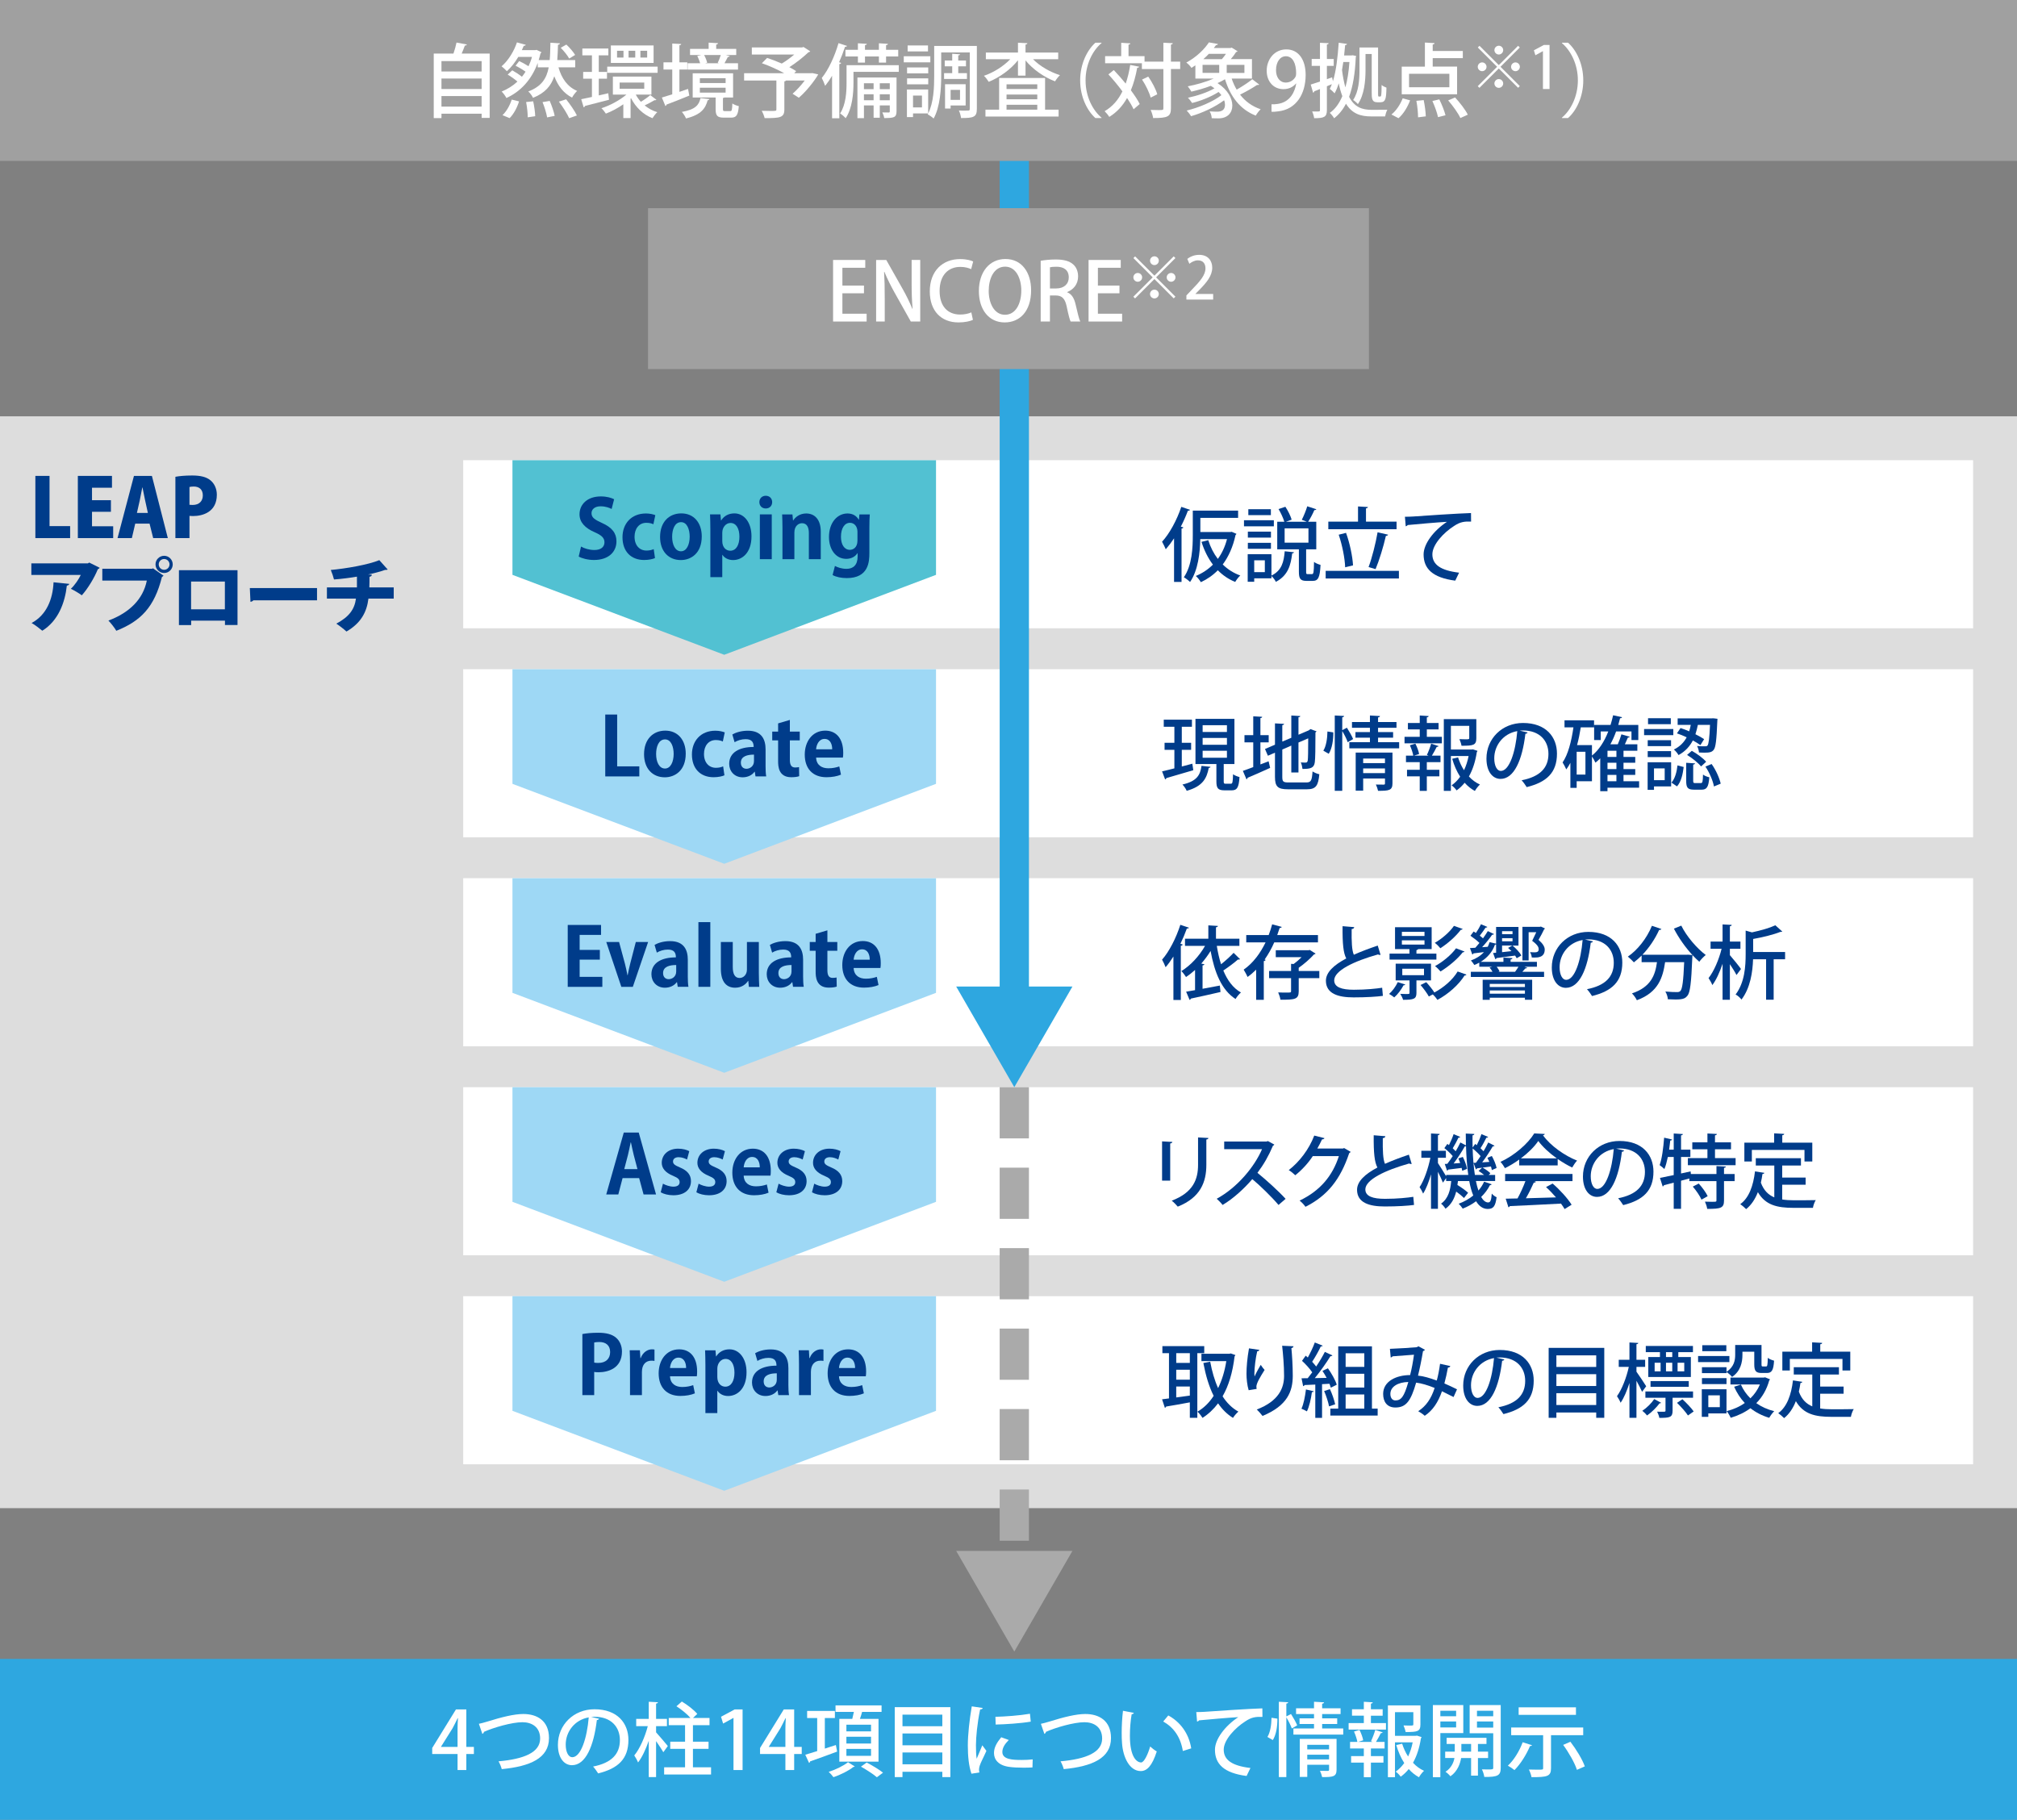 <?xml version="1.0" encoding="UTF-8"?><svg id="_レイヤー_1" xmlns="http://www.w3.org/2000/svg" viewBox="0 0 275.714 248.785"><rect x="0" y="0" width="275.714" height="248.785" fill="#808080" stroke="none"/><defs><style>.cls-1{fill:#003c8a;}.cls-2{fill:#fff;}.cls-3{stroke:#2ea7e0;}.cls-3,.cls-4{fill:none;stroke-miterlimit:10;stroke-width:4px;}.cls-5{fill:#a0a0a0;}.cls-6{fill:#ddd;}.cls-7{fill:#aaa;}.cls-8{fill:#9ed8f5;}.cls-9{fill:#52c1d2;}.cls-10{fill:#2ea7e0;}.cls-4{stroke:#aaa;stroke-dasharray:7 4;}</style></defs><rect class="cls-6" y="56.912" width="275.714" height="149.262"/><rect class="cls-2" x="63.317" y="62.912" width="206.397" height="22.978"/><polygon class="cls-9" points="127.949 78.585 99 89.512 70.05 78.585 70.05 62.912 127.949 62.912 127.949 78.585"/><rect class="cls-2" x="63.317" y="91.483" width="206.397" height="22.978"/><polygon class="cls-8" points="127.949 107.156 99 118.083 70.05 107.156 70.05 91.483 127.949 91.483 127.949 107.156"/><rect class="cls-2" x="63.317" y="120.054" width="206.397" height="22.978"/><polygon class="cls-8" points="127.949 135.727 99 146.654 70.05 135.727 70.05 120.054 127.949 120.054 127.949 135.727"/><rect class="cls-2" x="63.317" y="148.625" width="206.397" height="22.978"/><polygon class="cls-8" points="127.949 164.298 99 175.225 70.05 164.298 70.05 148.625 127.949 148.625 127.949 164.298"/><rect class="cls-2" x="63.317" y="177.196" width="206.397" height="22.978"/><polygon class="cls-8" points="127.949 192.869 99 203.796 70.05 192.869 70.05 177.196 127.949 177.196 127.949 192.869"/><rect class="cls-10" y="226.785" width="275.714" height="22"/><path class="cls-2" d="M63.745,241.971h-1.199v-2.189h-3.465v-.825l3.245-5.27h1.419v5.127h1.034v.968h-1.034v2.189ZM60.28,238.813h2.266v-2.487c0-.473.022-.968.055-1.44h-.044c-.253.527-.462.935-.693,1.375l-1.584,2.53v.022Z"/><path class="cls-2" d="M65.461,235.655c.286-.055.649-.153,1.199-.318,1.903-.595,3.62-1.023,4.874-1.023,1.881,0,3.51.913,3.51,3.289,0,2.762-2.585,3.873-6.458,4.247-.055-.242-.264-.781-.44-1.067,3.476-.308,5.688-1.21,5.688-3.113,0-1.562-1.122-2.233-2.42-2.233-1.441,0-3.949.726-5.27,1.32,0,.132-.11.23-.209.274l-.473-1.375Z"/><path class="cls-2" d="M81.884,234.963c-.033.099-.143.176-.297.176-.429,3.608-1.551,6.172-3.399,6.172-1.067,0-1.925-.979-1.925-2.783,0-2.729,2.146-4.863,4.995-4.863,3.158,0,4.643,1.926,4.643,4.191,0,2.607-1.419,3.906-4.136,4.577-.165-.253-.418-.639-.693-.936,2.52-.495,3.664-1.705,3.664-3.608,0-1.793-1.188-3.201-3.487-3.201-.154,0-.297.011-.451.021l1.089.254ZM80.476,234.775c-1.936.341-3.146,1.97-3.146,3.719,0,1.045.385,1.728.892,1.728,1.188,0,2.024-2.652,2.255-5.446Z"/><path class="cls-2" d="M89.683,236.821c.385.419,1.375,1.585,1.606,1.871l-.616.847c-.198-.363-.616-.979-.99-1.519v4.918h-1.001v-4.962c-.407,1.166-.913,2.267-1.463,2.96-.11-.286-.352-.715-.517-.957.759-.913,1.474-2.563,1.848-4.005h-1.584v-.99h1.716v-2.344l1.254.066c-.011.099-.077.154-.253.188v2.09h1.485v.99h-1.485v.847ZM94.722,241.597h2.476v.99h-6.414v-.99h2.86v-2.52h-2.024v-.979h2.024v-2.255h-2.233v-.99h2.97c-.44-.518-1.243-1.166-1.914-1.596l.737-.648c.759.451,1.672,1.155,2.112,1.694l-.583.55h2.255v.99h-2.267v2.255h2.134v.979h-2.134v2.52Z"/><path class="cls-2" d="M100.265,241.971v-7.118h-.022l-1.397.77-.286-.935,1.87-1.001h1.078v8.284h-1.243Z"/><path class="cls-2" d="M108.559,241.971h-1.199v-2.189h-3.465v-.825l3.245-5.27h1.419v5.127h1.034v.968h-1.034v2.189ZM105.094,238.813h2.266v-2.487c0-.473.022-.968.055-1.44h-.044c-.253.527-.462.935-.693,1.375l-1.584,2.53v.022Z"/><path class="cls-2" d="M114.257,238.549l.176.902c-1.342.506-2.772,1.023-3.696,1.342-.011.1-.066.177-.143.209l-.517-1.122c.451-.132,1.012-.297,1.628-.495v-4.521h-1.375v-.968h3.795v.968h-1.375v4.181l1.507-.495ZM116.842,241.486c-.044.044-.11.066-.209.077-.583.484-1.738,1.067-2.706,1.386-.143-.209-.44-.539-.649-.726.946-.297,2.08-.858,2.641-1.32l.924.583ZM114.73,234.984h1.771c.077-.308.154-.649.22-.957h-2.509v-.892h6.293v.892h-2.662c-.077.286-.176.627-.297.957h2.542v5.842h-5.358v-5.842ZM119.065,236.689v-.913h-3.367v.913h3.367ZM119.065,238.35v-.924h-3.367v.924h3.367ZM119.065,240.034v-.946h-3.367v.946h3.367ZM119.868,242.961c-.462-.407-1.441-1.034-2.178-1.452l.781-.562c.726.374,1.716.968,2.233,1.387l-.836.627Z"/><path class="cls-2" d="M122.309,233.378h7.602v9.561h-1.1v-.726h-5.446v.726h-1.056v-9.561ZM128.811,234.401h-5.446v1.584h5.446v-1.584ZM128.811,236.975h-5.446v1.617h5.446v-1.617ZM123.365,241.189h5.446v-1.617h-5.446v1.617Z"/><path class="cls-2" d="M134.332,233.488c-.022.121-.132.187-.352.198-.396,1.87-.572,3.839-.572,4.885,0,.726.022,1.419.099,1.859.176-.43.627-1.464.77-1.838l.561.76c-.407.935-.77,1.551-.924,2.057-.055.188-.088.353-.088.518,0,.132.022.253.055.374l-1.089.176c-.363-1.057-.495-2.388-.495-3.861,0-1.464.22-3.487.539-5.347l1.496.22ZM141.131,241.618c-.385.022-.792.033-1.199.033-.748,0-1.474-.033-1.991-.11-1.441-.197-2.068-.979-2.068-1.892,0-.771.396-1.431.99-2.156l1.034.374c-.528.527-.88,1.056-.88,1.639,0,1.023,1.375,1.09,2.641,1.09.495,0,1.034-.022,1.507-.077l-.033,1.1ZM136.07,234.698c1.332-.033,3.323-.176,4.72-.418l.11,1.078c-1.354.231-3.521.374-4.797.396l-.033-1.057Z"/><path class="cls-2" d="M142.285,235.655c.286-.055.649-.153,1.199-.318,1.903-.595,3.62-1.023,4.874-1.023,1.881,0,3.51.913,3.51,3.289,0,2.762-2.585,3.873-6.458,4.247-.055-.242-.264-.781-.44-1.067,3.476-.308,5.688-1.21,5.688-3.113,0-1.562-1.122-2.233-2.42-2.233-1.441,0-3.949.726-5.27,1.32,0,.132-.11.23-.209.274l-.473-1.375Z"/><path class="cls-2" d="M154.99,234.159c-.022.1-.143.176-.297.188-.154.857-.242,1.958-.242,2.948,0,2.992.979,3.642,1.54,3.642.407-.011.924-1.122,1.232-2.179.22.198.638.539.902.671-.627,1.959-1.331,2.685-2.189,2.685-1.551,0-2.442-1.925-2.563-3.851-.033-.418-.044-.88-.044-1.364,0-.968.055-2.035.176-3.025l1.485.286ZM161.69,239.374c-.319-1.947-1.265-3.224-2.684-4.037l.693-.825c1.573.847,2.806,2.398,3.136,4.499l-1.145.363Z"/><path class="cls-2" d="M163.526,234.049c.33,0,.803-.011,1.111-.032,1.122-.088,6.271-.43,7.921-.474l.011,1.166c-.902-.032-1.485.033-2.333.605-1.419.902-2.959,2.541-2.959,3.873,0,1.386,1.089,2.2,3.653,2.508l-.528,1.089c-3.135-.406-4.324-1.661-4.324-3.586,0-1.441,1.375-3.257,3.19-4.456-1.21.066-4.169.319-5.369.44-.033.077-.165.154-.264.176l-.11-1.31Z"/><path class="cls-2" d="M174.614,234.951c.011,1.034-.165,2.212-.627,2.927-.66-.396-.704-.407-.737-.429.385-.595.55-1.673.561-2.619l.803.121ZM176.474,234.313c.319.495.682,1.144.847,1.551l-.737.43c-.132-.396-.451-1.034-.748-1.529v8.174h-1.023v-10.298l1.276.066c-.011.099-.088.154-.253.188v1.749l.638-.33ZM180.732,236.294h2.882v.836h-6.81v-.836h2.816v-.616h-1.98v-.771h1.98v-.583h-2.454v-.792h2.454v-.892l1.375.077c-.011.1-.088.165-.264.188v.627h2.519v.792h-2.519v.583h2.057v.771h-2.057v.616ZM182.701,237.713v4.214c0,.968-.495,1.012-1.969,1.012-.055-.253-.176-.616-.297-.858.451.012.913.012,1.056.012s.187-.044.187-.165v-.672h-2.981v1.662h-1.023v-5.204h5.028ZM181.677,238.527h-2.981v.627h2.981v-.627ZM178.696,240.518h2.981v-.639h-2.981v.639Z"/><path class="cls-2" d="M187.397,234.544v1.013h2.058v.891h-5.105v-.891h2.079v-1.013h-1.617v-.88h1.617v-1.023l1.221.077c-.011.088-.077.154-.253.177v.77h1.606v.88h-1.606ZM187.408,238.032c.209-.43.462-1.101.583-1.541l1.012.33c-.033.077-.11.11-.253.11-.165.33-.429.836-.66,1.199h1.177v.892h-1.871v1.045h1.716v.891h-1.716v1.991h-.968v-1.991h-1.738v-.891h1.738v-1.045h-1.881v-.892h1.001c-.066-.385-.264-.968-.462-1.419l.748-.221c.231.451.451,1.046.506,1.42l-.693.22h1.991l-.231-.099ZM193.701,237.272l.616.198c-.011.088-.044.121-.088.176-.176,1.188-.528,2.354-1.078,3.334.429.473.946.847,1.507,1.1-.231.198-.539.595-.693.881-.517-.286-.99-.66-1.397-1.122-.319.396-.682.748-1.1,1.045-.154-.231-.451-.528-.682-.693.451-.319.836-.715,1.166-1.177-.462-.716-.825-1.552-1.089-2.454l.803-.187c.198.616.462,1.21.814,1.749.286-.604.495-1.254.627-1.937h-2.42v4.764h-.968v-9.813h4.445v2.607c0,.979-.429,1.034-2.024,1.034-.044-.264-.165-.638-.286-.901.297.011.594.021.814.021.484,0,.528-.011.528-.176v-1.661h-2.508v3.234h2.828l.187-.022Z"/><path class="cls-2" d="M200.025,236.921h-3.136v6.028h-1.023v-9.857h4.159v3.829ZM199.046,233.873h-2.157v.748h2.157v-.748ZM196.889,236.15h2.157v-.813h-2.157v.813ZM203.413,240.331h-1.386v2.409h-.936v-2.409h-1.364c-.11.715-.484,1.838-1.463,2.497-.143-.187-.462-.483-.671-.615.803-.518,1.123-1.299,1.221-1.882h-1.265v-.869h1.31v-1.056h-1.111v-.837h5.446v.837h-1.166v1.056h1.386v.869ZM199.761,239.462h1.331v-1.056h-1.331v1.056ZM205.141,233.092v8.57c0,1.046-.374,1.276-2.245,1.255-.033-.286-.176-.76-.33-1.034.286.011.572.011.814.011.66,0,.737,0,.737-.242v-4.709h-3.223v-3.851h4.247ZM204.117,233.873h-2.222v.748h2.222v-.748ZM201.895,236.173h2.222v-.836h-2.222v.836Z"/><path class="cls-2" d="M209.419,238.582c-.033.077-.132.121-.275.11-.495,1.188-1.309,2.475-2.124,3.289-.22-.188-.638-.462-.902-.605.803-.736,1.584-1.991,2.024-3.201l1.276.407ZM216.416,237.207h-4.4v4.511c0,1.133-.517,1.231-2.663,1.231-.055-.308-.209-.748-.363-1.045.418.011.847.022,1.177.022.726,0,.771,0,.771-.231v-4.488h-4.368v-1.046h9.846v1.046ZM215.425,233.4v1.034h-7.833v-1.034h7.833ZM215.558,241.948c-.286-.913-1.1-2.354-1.881-3.41l.99-.429c.792,1.033,1.639,2.42,1.969,3.366l-1.078.473Z"/><path class="cls-1" d="M83.607,69.578c-.297-.154-.814-.363-1.507-.363-.858,0-1.243.462-1.243.935,0,.605.418.88,1.452,1.353,1.354.605,1.958,1.386,1.958,2.498,0,1.474-1.111,2.552-3.081,2.552-.836,0-1.683-.231-2.079-.473l.319-1.364c.44.264,1.144.473,1.826.473.902,0,1.375-.429,1.375-1.056,0-.605-.407-.968-1.342-1.375-1.276-.55-2.068-1.342-2.068-2.442,0-1.386,1.089-2.453,2.916-2.453.803,0,1.419.187,1.815.385l-.341,1.332Z"/><path class="cls-1" d="M89.535,76.289c-.275.132-.836.264-1.485.264-1.793,0-2.959-1.166-2.959-3.113,0-1.837,1.188-3.246,3.212-3.246.528,0,1.012.121,1.276.231l-.264,1.243c-.209-.099-.506-.198-.958-.198-1.023,0-1.617.825-1.617,1.903,0,1.199.693,1.892,1.628,1.892.407,0,.726-.077.99-.198l.176,1.221Z"/><path class="cls-1" d="M95.927,73.329c0,2.332-1.496,3.234-2.86,3.234-1.65,0-2.838-1.166-2.838-3.158,0-2.057,1.243-3.223,2.904-3.223,1.716,0,2.794,1.287,2.794,3.146ZM93.099,71.382c-.902,0-1.221,1.056-1.221,1.991,0,1.089.418,1.991,1.21,1.991.77,0,1.188-.913,1.188-2.002,0-.957-.341-1.98-1.177-1.98Z"/><path class="cls-1" d="M98.577,71.151c.396-.627,1.023-.968,1.815-.968,1.342,0,2.333,1.254,2.333,3.135,0,2.255-1.276,3.246-2.52,3.246-.671,0-1.188-.308-1.452-.715h-.022v3.047h-1.628v-6.579c0-.792-.022-1.441-.044-2.002h1.419l.077.836h.022ZM98.731,73.967c0,.891.539,1.32,1.089,1.32.825,0,1.254-.814,1.254-1.914,0-1.089-.418-1.881-1.221-1.881-.627,0-1.122.594-1.122,1.331v1.144Z"/><path class="cls-1" d="M104.671,69.512c-.517,0-.869-.374-.869-.869,0-.506.363-.869.869-.869.528,0,.88.363.88.869,0,.528-.374.869-.88.869ZM105.496,76.443h-1.628v-6.128h1.628v6.128Z"/><path class="cls-1" d="M112.195,76.443h-1.628v-3.576c0-.748-.242-1.342-.935-1.342-.44,0-1.045.341-1.045,1.276v3.642h-1.628v-4.28c0-.715-.022-1.298-.044-1.837h1.408l.077.825h.033c.275-.451.88-.957,1.771-.957,1.123,0,1.991.781,1.991,2.498v3.751Z"/><path class="cls-1" d="M118.894,70.326c-.033.44-.055.979-.055,1.826v3.455c0,1.199-.11,3.421-3.091,3.421-.715,0-1.452-.143-1.936-.418l.319-1.243c.363.198.935.396,1.584.396.914,0,1.519-.517,1.519-1.694v-.451h-.022c-.308.484-.858.781-1.529.781-1.452,0-2.365-1.309-2.365-2.981,0-2.024,1.177-3.224,2.53-3.224.77,0,1.265.374,1.54.858h.022l.066-.726h1.419ZM117.211,72.702c0-.781-.473-1.232-1.023-1.232-.737,0-1.232.748-1.232,1.903,0,1.067.451,1.793,1.221,1.793.374,0,1.034-.242,1.034-1.276v-1.188Z"/><path class="cls-1" d="M9.587,73.562h-4.752v-8.504h1.936v6.865h2.816v1.639Z"/><path class="cls-1" d="M15.472,73.562h-4.83v-8.504h4.665v1.617h-2.729v1.706h2.585v1.584h-2.585v1.98h2.894v1.617Z"/><path class="cls-1" d="M22.941,73.562h-2.002l-.495-1.98h-1.958l-.462,1.98h-1.958l2.244-8.504h2.454l2.178,8.504ZM20.213,70.119l-.374-1.706c-.11-.506-.253-1.265-.363-1.782h-.022c-.11.517-.253,1.298-.352,1.782l-.385,1.706h1.496Z"/><path class="cls-1" d="M23.974,65.179c.55-.099,1.32-.176,2.288-.176,1.122,0,1.947.187,2.52.671.539.44.858,1.166.858,1.958,0,2.365-1.925,2.915-3.256,2.915-.187,0-.352-.011-.484-.022v3.037h-1.925v-8.383ZM25.899,69.008c.121.011.242.022.44.022.902,0,1.386-.539,1.386-1.309,0-.781-.473-1.21-1.243-1.21-.264,0-.473.033-.583.066v2.431Z"/><path class="cls-1" d="M13.624,77.619c-.044.088-.132.154-.253.198-.451,1.133-1.375,2.673-2.189,3.564-.352-.264-1.056-.682-1.496-.891.528-.484,1.1-1.331,1.354-1.892h-6.755v-1.584h7.734l.176-.11,1.43.715ZM9.466,79.82c-.022.121-.132.209-.33.242-.253,2.321-1.177,4.819-3.355,6.161-.363-.297-1.012-.814-1.463-1.056,2.013-1.067,2.894-3.202,3.003-5.567l2.146.22Z"/><path class="cls-1" d="M13.986,77.751h6.821l.099-.066,1.452,1.012c-.055.066-.132.132-.22.176-1.034,4.115-2.872,6.018-6.238,7.36-.242-.418-.737-1.045-1.078-1.397,2.882-1.078,4.742-2.926,5.248-5.468h-6.084v-1.617ZM22.435,75.98c.649,0,1.177.528,1.177,1.177s-.528,1.177-1.177,1.177c-.649,0-1.177-.528-1.177-1.177,0-.671.55-1.177,1.177-1.177ZM23.172,77.157c0-.407-.33-.737-.737-.737-.407,0-.737.33-.737.737s.33.737.737.737c.429,0,.737-.352.737-.737Z"/><path class="cls-1" d="M32.467,77.949v7.492h-1.716v-.594h-4.621v.605h-1.672v-7.503h8.009ZM30.74,83.296v-3.796h-4.621v3.796h4.621Z"/><path class="cls-1" d="M34.149,80.392h9.187v1.672h-8.702c-.077.11-.231.187-.396.209l-.088-1.881Z"/><path class="cls-1" d="M53.819,81.833h-3.455c-.231,1.859-1.034,3.355-3.003,4.5-.385-.352-.968-.803-1.386-1.078,1.727-.924,2.486-1.936,2.684-3.421h-3.971v-1.529h4.104v-1.474c-.902.154-2.058.308-3.136.385-.099-.407-.253-.847-.44-1.298,2.124-.198,5.116-.715,6.634-1.342l1.145,1.276c-.066.055-.165.055-.352.055-.627.231-1.65.495-2.343.627l.539.033c-.022.132-.11.242-.33.286,0,.539,0,.99-.022,1.452h3.333v1.529Z"/><path class="cls-1" d="M160.488,73.592c-.363.55-.748,1.056-1.133,1.496-.099-.253-.363-.781-.506-1.034,1.001-1.078,2.013-2.926,2.629-4.764l1.188.407c-.044.088-.132.121-.286.121-.275.737-.605,1.474-.968,2.178l.341.099c-.011.088-.088.143-.242.165v7.294h-1.023v-5.963ZM168.178,72.733l.187-.033c.286.132.473.209.649.275-.022.077-.077.132-.121.165-.352,1.628-.957,2.959-1.75,4.027.671.66,1.475,1.177,2.398,1.507-.231.198-.539.605-.693.88-.924-.374-1.706-.913-2.376-1.595-.682.693-1.463,1.232-2.321,1.628-.143-.253-.473-.682-.693-.847.88-.363,1.672-.88,2.343-1.551-.671-.891-1.188-1.937-1.562-3.114l.924-.231c.297.946.737,1.815,1.309,2.563.55-.748.979-1.65,1.254-2.707h-3.653c-.033,1.837-.297,4.269-1.397,5.864-.176-.187-.616-.528-.847-.649,1.133-1.65,1.221-4.049,1.221-5.787v-3.323h6.194v.99h-5.16v1.936h4.092Z"/><path class="cls-1" d="M174.129,71.116v.836h-4.082v-.836h4.082ZM173.799,75.759v2.926c1.43-.693,1.694-1.893,1.815-3.323l1.265.132c-.011.088-.099.143-.242.154-.187,1.541-.528,3.003-2.233,3.895-.11-.253-.385-.605-.605-.803v.319h-2.354v.473h-.891v-3.773h3.246ZM173.733,72.679v.814h-3.157v-.814h3.157ZM170.575,75.022v-.814h3.157v.814h-3.157ZM173.722,69.609v.814h-3.081v-.814h3.081ZM172.897,78.212v-1.617h-1.452v1.617h1.452ZM178.541,78.135c0,.308.022.352.22.352h.572c.22,0,.264-.209.286-1.672.209.176.627.341.891.407-.088,1.75-.33,2.189-1.067,2.189h-.847c-.847,0-1.045-.308-1.045-1.265v-3.047h-2.959v-3.774h.968c-.143-.495-.473-1.21-.792-1.738l.936-.308c.363.539.715,1.265.858,1.76-.319.121-.561.198-.781.286h2.86c-.231-.088-.495-.198-.693-.264.264-.517.583-1.287.748-1.849l1.243.407c-.033.077-.132.121-.275.11-.198.484-.55,1.145-.847,1.595h1.111v3.774h-1.386v3.036ZM175.603,72.227v1.958h3.256v-1.958h-3.256Z"/><path class="cls-1" d="M181.212,78.037h10.012v1.045h-10.012v-1.045ZM190.904,71.314v1.034h-9.329v-1.034h4.06v-2.08l1.353.077c-.011.099-.088.154-.264.187v1.815h4.18ZM183.996,72.844c.517,1.419.891,3.234.957,4.444-.044.011-.088.011-1.078.264-.033-1.199-.396-3.036-.88-4.456l1.001-.253ZM189.75,73.097c-.033.088-.143.154-.308.165-.319,1.419-.913,3.367-1.408,4.543l-.957-.286c.462-1.221.979-3.268,1.232-4.753l1.441.33Z"/><path class="cls-1" d="M192.047,70.643c.33,0,.803-.011,1.111-.033,1.122-.088,6.271-.429,7.921-.473l.011,1.166c-.902-.033-1.485.033-2.333.605-1.419.902-2.959,2.541-2.959,3.873,0,1.386,1.089,2.2,3.653,2.508l-.528,1.089c-3.135-.407-4.324-1.661-4.324-3.586,0-1.441,1.375-3.256,3.19-4.456-1.21.066-4.169.319-5.369.44-.033.077-.165.154-.264.176l-.11-1.31Z"/><path class="cls-1" d="M161.545,104.787c.473-.132.968-.253,1.441-.385l.132.891c-1.353.407-2.772.814-3.686,1.078-.011.088-.077.154-.165.176l-.418-1.1c.462-.099,1.045-.242,1.683-.407v-2.531h-1.342v-.968h1.342v-2.189h-1.452v-.968h3.851v.968h-1.386v2.189h1.276v.968h-1.276v2.277ZM165.472,104.83c-.011.077-.099.143-.242.154-.275,1.386-.781,2.497-3.014,3.125-.099-.253-.374-.66-.583-.858,1.991-.462,2.431-1.298,2.607-2.552l1.232.132ZM167.276,106.8c0,.308.044.341.275.341h.693c.231,0,.275-.165.308-1.298.209.165.616.319.88.385-.088,1.441-.341,1.815-1.067,1.815h-.979c-.902,0-1.111-.297-1.111-1.232v-2.365h-2.86v-6.172h5.325v6.172h-1.463v2.354ZM164.394,99.143v.924h3.322v-.924h-3.322ZM164.394,100.881v.935h3.322v-.935h-3.322ZM164.394,102.63v.957h3.322v-.957h-3.322Z"/><path class="cls-1" d="M172.292,104.501l1.122-.429.209.902c-1.122.517-2.321,1.034-3.091,1.354,0,.11-.066.176-.143.209l-.495-1.155c.385-.132.88-.308,1.419-.517v-3.377h-1.199v-.99h1.199v-2.574l1.221.066c-.011.099-.077.154-.242.176v2.332h1.133v.99h-1.133v3.015ZM175.284,106.206c0,.638.121.759.836.759h2.464c.638,0,.748-.286.836-1.507.242.165.638.33.924.385-.143,1.551-.462,2.058-1.683,2.058h-2.597c-1.386,0-1.782-.352-1.782-1.694v-3.312l-.968.418-.396-.924,1.364-.584v-2.915l1.243.066c-.011.099-.077.154-.242.176v2.245l1.232-.517v-3.048l1.232.077c-.011.088-.077.143-.253.165v2.387l1.397-.594.242-.176.836.308c-.033.044-.077.099-.154.143,0,2.102-.022,3.63-.088,4.071-.099.825-.638.924-1.683.924-.033-.264-.121-.671-.231-.891.231.022.539.022.649.022.154,0,.253-.044.297-.275.044-.22.066-1.287.066-3.037l-1.332.572v4.093h-.979v-3.675l-1.232.539v3.741Z"/><path class="cls-1" d="M182.257,100.122c.011,1.034-.165,2.211-.627,2.926-.66-.396-.704-.407-.737-.429.385-.594.55-1.672.561-2.619l.803.121ZM184.117,99.484c.319.495.682,1.144.847,1.551l-.737.429c-.132-.396-.451-1.034-.748-1.529v8.174h-1.023v-10.298l1.276.066c-.011.099-.088.154-.253.187v1.749l.638-.33ZM188.375,101.464h2.882v.836h-6.81v-.836h2.816v-.616h-1.98v-.77h1.98v-.583h-2.454v-.792h2.454v-.892l1.375.077c-.011.099-.088.165-.264.187v.627h2.519v.792h-2.519v.583h2.057v.77h-2.057v.616ZM190.344,102.883v4.214c0,.968-.495,1.012-1.969,1.012-.055-.253-.176-.616-.297-.858.451.011.913.011,1.056.011s.187-.044.187-.165v-.671h-2.981v1.662h-1.023v-5.204h5.028ZM189.32,103.698h-2.981v.627h2.981v-.627ZM186.339,105.689h2.981v-.638h-2.981v.638Z"/><path class="cls-1" d="M195.04,99.715v1.012h2.058v.891h-5.105v-.891h2.079v-1.012h-1.617v-.88h1.617v-1.023l1.221.077c-.011.088-.077.154-.253.176v.77h1.606v.88h-1.606ZM195.051,103.203c.209-.429.462-1.1.583-1.541l1.012.33c-.033.077-.11.11-.253.11-.165.33-.429.836-.66,1.199h1.177v.891h-1.871v1.045h1.716v.891h-1.716v1.991h-.968v-1.991h-1.738v-.891h1.738v-1.045h-1.881v-.891h1.001c-.066-.385-.264-.968-.462-1.419l.748-.22c.231.451.451,1.045.506,1.419l-.693.22h1.991l-.231-.099ZM201.344,102.443l.616.198c-.011.088-.044.121-.088.176-.176,1.188-.528,2.354-1.078,3.333.429.473.946.847,1.507,1.1-.231.198-.539.594-.693.88-.517-.286-.99-.66-1.397-1.122-.319.396-.682.748-1.1,1.045-.154-.231-.451-.528-.682-.693.451-.319.836-.715,1.166-1.177-.462-.715-.825-1.551-1.089-2.454l.803-.187c.198.616.462,1.21.814,1.75.286-.605.495-1.254.627-1.937h-2.42v4.764h-.968v-9.813h4.445v2.607c0,.979-.429,1.034-2.024,1.034-.044-.264-.165-.638-.286-.902.297.011.594.022.814.022.484,0,.528-.011.528-.176v-1.661h-2.508v3.234h2.828l.187-.022Z"/><path class="cls-1" d="M208.812,100.133c-.033.099-.143.176-.297.176-.429,3.608-1.551,6.172-3.399,6.172-1.067,0-1.925-.979-1.925-2.783,0-2.729,2.146-4.863,4.995-4.863,3.158,0,4.643,1.925,4.643,4.191,0,2.607-1.419,3.906-4.136,4.577-.165-.253-.418-.638-.693-.935,2.52-.495,3.664-1.705,3.664-3.608,0-1.793-1.188-3.202-3.487-3.202-.154,0-.297.011-.451.022l1.089.253ZM207.404,99.946c-1.936.341-3.146,1.969-3.146,3.718,0,1.045.385,1.728.891,1.728,1.188,0,2.024-2.652,2.255-5.446Z"/><path class="cls-1" d="M224.059,106.8v.88h-4.324v.484h-.99v-4.5c-.209.22-.429.418-.66.594-.099-.231-.308-.616-.473-.847v3.389h-2.09v.902h-.858v-3.421c-.176.33-.352.627-.561.902-.099-.242-.363-.726-.506-.957.737-1.045,1.21-2.871,1.485-4.796h-1.221v-.958h4.038v.958h-1.815c-.132.836-.297,1.65-.506,2.431h2.035v1.43c.946-.748,1.694-1.914,2.233-3.3h-1.034v1.177h-.902v-2.068h2.244c.132-.429.253-.869.352-1.32l1.221.264c-.033.099-.121.143-.275.143-.077.308-.154.616-.242.913h2.739v2.068h-.935v-1.177h-2.101c-.22.627-.484,1.21-.781,1.76h1.012c.187-.429.385-.979.495-1.364l1.144.33c-.033.066-.121.11-.264.121-.11.264-.253.594-.407.913h1.705v.88h-1.892v.847h1.606v.792h-1.606v.869h1.606v.792h-1.606v.869h2.134ZM216.721,105.887v-3.113h-1.199v3.113h1.199ZM220.957,103.477v-.847h-1.221v.847h1.221ZM220.957,105.139v-.869h-1.221v.869h1.221ZM219.735,105.931v.869h1.221v-.869h-1.221Z"/><path class="cls-1" d="M228.733,99.66v.836h-3.994v-.836h3.994ZM228.436,104.204v3.301h-2.343v.473h-.869v-3.773h3.212ZM228.425,101.189v.814h-3.19v-.814h3.19ZM225.234,103.499v-.814h3.19v.814h-3.19ZM228.392,98.186v.814h-3.114v-.814h3.114ZM227.556,105.04h-1.463v1.617h1.463v-1.617ZM230.152,104.852c-.121.979-.341,2.014-.913,2.652l-.759-.517c.484-.539.726-1.463.825-2.354l.847.22ZM232.088,99.099c-.088.407-.187.847-.33,1.276.462.231.88.462,1.188.671l-.506.814c-.275-.198-.638-.418-1.034-.638-.396.759-.99,1.474-1.958,2.002-.132-.231-.407-.583-.638-.759.858-.418,1.397-1.012,1.75-1.672-.44-.209-.902-.396-1.332-.539l.495-.726c.374.121.781.275,1.177.451.099-.297.165-.594.22-.88h-1.793v-.891h4.456l.451-.011.539.066c0,.077-.011.187-.022.297-.11,2.64-.22,3.619-.506,3.96-.253.308-.55.374-1.265.374-.22,0-.473-.011-.737-.022-.022-.264-.121-.649-.264-.891.484.044.682.044,1.144.044.132,0,.209-.022.286-.11.154-.209.264-.935.341-2.816h-1.662ZM231.451,106.734c0,.275.044.319.275.319h.759c.231,0,.286-.143.308-1.167.187.165.594.319.858.374-.099,1.354-.352,1.694-1.056,1.694h-1.023c-.891,0-1.078-.286-1.078-1.221v-2.453l1.21.077c-.011.088-.077.143-.253.165v2.211ZM232.529,104.776c-.385-.473-1.21-1.144-1.915-1.573l.649-.561c.715.396,1.562,1.023,1.958,1.496l-.693.638ZM234.289,107.515c-.132-.759-.605-1.892-1.167-2.717l.847-.352c.594.825,1.078,1.936,1.243,2.684l-.924.385Z"/><path class="cls-1" d="M162.524,126.823c-.044.088-.143.121-.286.11-.253.704-.55,1.408-.88,2.09l.319.099c-.033.088-.099.154-.264.165v7.415h-1.012v-5.941c-.341.539-.693,1.034-1.067,1.463-.088-.253-.341-.781-.484-1.034.957-1.078,1.914-2.938,2.497-4.764l1.177.396ZM166.331,129.309c.143.88.33,1.728.583,2.508.605-.473,1.276-1.089,1.716-1.562l.88.869c-.033.033-.11.055-.176.055-.033,0-.077,0-.11-.011-.495.44-1.32,1.056-2.002,1.507.55,1.331,1.331,2.398,2.409,3.003-.242.198-.572.605-.737.891-1.903-1.221-2.872-3.608-3.411-6.568-.374.605-.803,1.188-1.276,1.727l.429.088c-.022.077-.088.143-.253.165v3.191c.759-.132,1.573-.286,2.365-.44l.088.88c-1.485.341-3.036.693-4.06.902-.011.088-.077.154-.165.176l-.473-1.122c.352-.055.77-.132,1.221-.209v-2.762c-.396.363-.814.682-1.232.968-.132-.22-.44-.627-.638-.814,1.243-.759,2.432-2.036,3.234-3.444h-2.739v-.979h3.19v-1.826l1.309.077c-.011.099-.088.154-.264.187v1.562h3.201v.979h-3.091Z"/><path class="cls-1" d="M180.158,128.825h-5.974c-.352.814-.792,1.606-1.32,2.354l.143.033c-.022.088-.099.154-.253.176v5.292h-1.045v-4.125c-.363.363-.749.704-1.177,1.001-.11-.286-.374-.748-.528-1.001.638-.44,1.21-1.001,1.706-1.639v-.033l.022.011c.495-.638.913-1.342,1.265-2.068h-2.641v-1.001h3.069c.187-.495.341-.979.473-1.463l1.31.352c-.033.088-.132.154-.286.143-.099.319-.209.638-.33.968h5.567v1.001ZM180.345,132.742v.979h-2.816v1.793c0,1.122-.539,1.155-2.498,1.155-.044-.297-.176-.704-.308-1.001.396.022.792.022,1.089.022.649,0,.671,0,.671-.198v-1.771h-3.003v-.979h3.003v-.979l.352.022c.363-.264.759-.605,1.089-.935h-3.532v-.946h4.478l.165-.044.803.506c-.044.055-.121.088-.22.11-.528.583-1.332,1.298-2.09,1.826v.44h2.816Z"/><path class="cls-1" d="M188.716,130.53c-.033.011-.066.011-.099.011-.088,0-.176-.022-.253-.066-3.29.924-5.996,2.222-5.985,3.553.011.935,1.023,1.276,2.695,1.276s3.091-.154,3.861-.275l.099,1.111c-.792.11-2.222.209-4.004.209-2.134,0-3.763-.517-3.785-2.255-.011-1.177,1.1-2.178,2.783-3.069-.396-.737-.528-1.991-.506-4.412l1.595.132c-.022.143-.121.242-.352.264-.022,1.738.022,2.882.297,3.51.979-.44,2.102-.858,3.268-1.254l.385,1.265Z"/><path class="cls-1" d="M192.092,134.59c-.033.077-.121.11-.231.099-.308.583-.792,1.243-1.276,1.661-.165-.143-.495-.363-.704-.473.462-.396.913-1.023,1.188-1.618l1.023.33ZM196.349,130.365v.814h-6.403v-.814h2.717v-.616h-1.969v-2.993h5.006v2.993h-1.848c-.022.066-.088.11-.231.143v.473h2.728ZM195.612,134.029h-1.991v1.716c0,.825-.385.935-1.827.935-.066-.253-.242-.594-.385-.814.286.011.561.022.77.022.44,0,.495,0,.495-.165v-1.694h-1.892v-2.288h4.83v2.288ZM191.63,127.384v.572h3.092v-.572h-3.092ZM191.63,128.55v.583h3.092v-.583h-3.092ZM191.685,132.434v.88h2.97v-.88h-2.97ZM194.963,134.271c.385.418.847.99,1.111,1.408,1.265-.671,2.498-1.727,3.18-2.872l1.199.429c-.033.077-.132.121-.253.121-.814,1.287-2.222,2.53-3.708,3.333-.154-.231-.396-.528-.638-.748l-.539.286c-.22-.418-.715-1.089-1.133-1.573l.781-.385ZM199.936,126.988c-.033.077-.121.121-.253.121-.66.88-1.771,1.87-2.794,2.52-.187-.231-.484-.539-.759-.737.935-.528,2.035-1.463,2.618-2.321l1.188.418ZM200.189,130.079c-.033.066-.11.11-.242.11-.715.924-1.936,1.947-3.037,2.618-.176-.22-.484-.539-.748-.737,1.023-.55,2.223-1.529,2.872-2.432l1.155.44Z"/><path class="cls-1" d="M208.383,132.159l.363.132c-.022.077-.11.099-.242.099-.11.132-.253.297-.407.462h2.971v.704h-10.012v-.704h2.959c-.099-.198-.242-.418-.396-.583l.363-.11h-1.771v-.561c-.22.121-.451.231-.682.319-.099-.176-.319-.462-.462-.616.693-.242,1.309-.627,1.782-1.144l-1.441.176c-.011.077-.077.132-.154.143l-.319-.869.737-.044c.176-.198.374-.429.561-.66-.341-.33-.825-.704-1.232-.979l.44-.583c.099.055.209.132.308.198.264-.385.528-.836.693-1.188l.869.363c-.044.077-.132.099-.242.099-.209.308-.506.748-.792,1.1.165.121.308.242.44.363.253-.352.484-.693.66-.99l.847.407c-.033.055-.121.099-.253.088-.341.495-.869,1.155-1.375,1.706l.77-.055c.099-.198.187-.418.253-.638l.891.209v-2.288h3.059v2.552h-.814c.484.385.99.946,1.21,1.354l-.638.374c-.055-.11-.132-.231-.22-.363-.958.132-1.925.264-2.542.341-.022.088-.077.143-.154.165l-.319-.858.418-.033v-1.145c-.033.022-.088.033-.154.033-.352,1.001-1.056,1.804-1.958,2.354h3.114v-.584l1.232.077c-.011.099-.077.154-.253.176v.33h3.598v.671h-1.706ZM202.674,136.68v-2.739h6.766v2.729h-.99v-.275h-4.808v.286h-.968ZM208.449,134.502h-4.808v.429h4.808v-.429ZM203.642,135.844h4.808v-.44h-4.808v.44ZM207.108,132.841c.143-.198.33-.451.462-.682h-2.981c.165.209.319.451.385.638l-.176.055h2.343l-.033-.011ZM206.755,127.296h-1.43v.407h1.43v-.407ZM205.325,128.253v.429h1.43v-.429h-1.43ZM205.325,129.265v.902c.407-.044.836-.088,1.287-.143-.154-.154-.308-.308-.462-.44l.572-.319h-1.397ZM210.639,126.669l.55.253c-.022.044-.055.099-.11.11-.198.429-.484.958-.77,1.452.572.495.847.936.847,1.32,0,1.1-.968,1.1-1.43,1.1-.121,0-.231,0-.341-.011-.011-.22-.11-.528-.242-.726.209.011.407.022.572.022.275,0,.616-.011.616-.407,0-.253-.077-.561-.891-1.166.209-.418.396-.814.561-1.177h-1.045v3.861h-.847v-4.599h2.376l.154-.033Z"/><path class="cls-1" d="M217.744,128.693c-.033.099-.143.176-.297.176-.429,3.608-1.551,6.172-3.399,6.172-1.067,0-1.925-.979-1.925-2.783,0-2.729,2.146-4.863,4.995-4.863,3.158,0,4.643,1.925,4.643,4.191,0,2.607-1.419,3.906-4.136,4.577-.165-.253-.418-.638-.693-.935,2.52-.495,3.664-1.705,3.664-3.608,0-1.793-1.188-3.202-3.487-3.202-.154,0-.297.011-.451.022l1.089.253ZM216.336,128.506c-1.936.341-3.146,1.969-3.146,3.718,0,1.045.385,1.728.891,1.728,1.188,0,2.024-2.652,2.255-5.446Z"/><path class="cls-1" d="M229.823,126.537c.715,1.463,2.134,3.114,3.344,4.016-.275.22-.682.638-.88.924-.308-.264-.616-.572-.935-.913,0,.088-.011.22-.022.341-.143,3.499-.297,4.797-.682,5.237-.253.319-.517.407-.924.462-.176.022-.418.033-.693.033-.319,0-.682-.011-1.045-.033-.011-.319-.154-.759-.341-1.056.682.066,1.32.077,1.584.077.22,0,.352-.033.473-.154.264-.275.407-1.331.517-3.938h-2.607c-.308,2.057-.891,4.114-3.861,5.204-.121-.275-.429-.704-.671-.935,2.585-.858,3.18-2.486,3.421-4.269h-2.101v-.902c-.341.341-.693.649-1.056.924-.187-.209-.583-.594-.825-.781,1.331-.902,2.596-2.508,3.29-4.213l1.298.44c-.044.088-.154.143-.308.121-.561,1.243-1.375,2.442-2.289,3.399h6.007l.242-.011.594.055c-.958-1.034-1.893-2.354-2.542-3.62l1.012-.407Z"/><path class="cls-1" d="M236.466,130.574c.385.429,1.31,1.584,1.519,1.893l-.616.825c-.176-.363-.55-.958-.902-1.485v4.863h-1.001v-4.918c-.385,1.145-.869,2.223-1.397,2.916-.11-.297-.352-.715-.517-.957.726-.913,1.43-2.563,1.782-4.005h-1.507v-.99h1.639v-2.344l1.254.066c-.011.099-.077.154-.253.187v2.09h1.441v.99h-1.441v.869ZM244.013,130.145v.99h-1.562v5.534h-1.034v-5.534h-1.782c-.055,1.716-.363,3.917-1.584,5.512-.154-.231-.55-.572-.803-.693,1.254-1.65,1.375-3.883,1.375-5.556v-3.18l.858.242c1.199-.253,2.431-.605,3.202-.968l.946.858c-.044.044-.11.044-.264.044-.935.374-2.365.726-3.718.968v1.782h4.368Z"/><path class="cls-1" d="M158.85,161.401v-5.369l1.408.077c-.011.099-.11.187-.297.209v5.083h-1.111ZM165.187,155.57c-.011.11-.099.187-.286.209v3.466c0,2.321-.781,4.466-3.905,5.709-.176-.209-.572-.627-.825-.814,2.97-1.122,3.597-2.97,3.597-4.896v-3.751l1.419.077Z"/><path class="cls-1" d="M174.196,156.472c-.044.077-.099.121-.187.154-.605,1.408-1.232,2.52-2.123,3.708,1.133.913,2.849,2.464,3.85,3.554l-.968.836c-.902-1.067-2.563-2.695-3.586-3.531-1.001,1.177-2.553,2.651-4.06,3.531-.176-.242-.55-.627-.803-.847,2.871-1.562,5.192-4.434,6.194-6.777h-5.171v-1.045h5.776l.198-.066.88.484Z"/><path class="cls-1" d="M184.624,157.462c-.033.077-.132.143-.198.187-1.199,3.575-2.959,5.809-5.974,7.327-.176-.253-.495-.616-.803-.847,2.816-1.342,4.511-3.4,5.369-6.084h-3.564c-.594.913-1.463,1.881-2.398,2.618-.209-.209-.594-.528-.891-.704,1.463-1.133,2.772-2.838,3.487-4.72l1.397.352c-.033.11-.176.165-.33.165-.198.44-.429.858-.649,1.254h3.499l.165-.066.892.517Z"/><path class="cls-1" d="M192.973,159.112c-.033.011-.066.011-.099.011-.088,0-.176-.022-.253-.066-3.29.924-5.996,2.222-5.985,3.553.011.935,1.023,1.276,2.695,1.276s3.091-.154,3.861-.275l.099,1.111c-.792.11-2.222.209-4.004.209-2.134,0-3.763-.517-3.785-2.255-.011-1.177,1.1-2.178,2.783-3.069-.396-.737-.528-1.991-.506-4.412l1.595.132c-.022.143-.121.242-.352.264-.022,1.738.022,2.882.297,3.51.979-.44,2.102-.858,3.268-1.254l.385,1.265Z"/><path class="cls-1" d="M201.751,161.455c.099.484.209.924.341,1.298.319-.363.583-.77.781-1.21l1.023.352c-.022.077-.099.121-.231.121-.286.583-.693,1.122-1.199,1.617.275.473.594.748.957.748.297,0,.429-.264.495-1.21.165.198.451.418.66.495-.165,1.265-.451,1.606-1.232,1.606-.649-.011-1.167-.385-1.573-1.056-.539.407-1.155.748-1.827,1.012-.11-.187-.374-.506-.55-.671.748-.275,1.419-.66,1.991-1.122-.231-.561-.407-1.221-.55-1.98h-1.54c-.022.176-.044.363-.077.539.539.33,1.145.759,1.463,1.067l-.561.715c-.242-.242-.649-.584-1.067-.88-.231.902-.638,1.75-1.463,2.343-.132-.22-.396-.539-.605-.693.99-.693,1.276-1.859,1.386-3.092h-.693v-.407l-.44.627c-.132-.352-.418-.957-.682-1.485v5.061h-.946v-4.709c-.297,1.023-.671,1.992-1.078,2.629-.11-.275-.33-.66-.484-.88.616-.913,1.188-2.585,1.474-4.016h-1.232v-.957h1.32v-2.366l1.188.066c-.011.088-.077.143-.242.176v2.124h1.089v.957h-1.089v.726c.264.385.869,1.364,1.122,1.804v-.187h3.025c-.176-1.177-.264-2.508-.308-3.917-.044.011-.099.011-.165.011-.385.693-.979,1.606-1.529,2.343l.902-.066c-.077-.209-.165-.429-.253-.627l.605-.209c.275.517.517,1.21.572,1.639l-.649.264c-.022-.121-.044-.253-.077-.396-.715.099-1.375.176-1.849.231-.011.077-.077.121-.154.143l-.308-.913.352-.022c.231-.297.484-.66.737-1.056-.286-.341-.749-.781-1.145-1.089l.407-.572.22.165c.242-.473.495-1.067.638-1.507l.902.385c-.033.066-.121.11-.242.099-.187.407-.506,1.001-.781,1.452.154.143.286.275.407.407.242-.418.462-.836.638-1.199l.759.396c-.011-.528-.022-1.067-.022-1.617l1.166.055c0,.099-.077.165-.242.187-.011.572,0,1.133.011,1.672l.352-.495c.077.055.143.099.22.165.242-.473.495-1.079.638-1.507l.913.385c-.033.066-.132.11-.242.099-.198.418-.517,1.012-.803,1.441.154.143.297.286.418.418.242-.418.473-.836.638-1.199l.858.44c-.033.066-.121.099-.242.099-.363.627-.924,1.496-1.441,2.178l.979-.066c-.088-.198-.176-.385-.264-.561l.605-.242c.297.528.572,1.199.649,1.639l-.649.286c-.022-.143-.066-.308-.121-.495l-1.144.154c.385.209.847.539,1.067.77l-.231.231h.88v.836h-2.629ZM201.421,158.969l.33-.011c.198-.264.418-.583.638-.913-.275-.33-.704-.737-1.089-1.045.044,1.32.143,2.553.308,3.62h1.265c-.231-.187-.517-.396-.759-.55l.484-.44-.693.088c-.022.077-.077.132-.154.143l-.33-.891Z"/><path class="cls-1" d="M207.668,159.321v-.803c-.605.44-1.276.847-1.947,1.177-.132-.242-.396-.638-.616-.858,1.925-.88,3.774-2.508,4.621-3.895l1.441.077c-.022.088-.121.165-.253.187,1.045,1.43,2.959,2.783,4.665,3.455-.253.264-.484.638-.671.946-.649-.308-1.332-.715-1.98-1.166v.88h-5.259ZM205.743,161.467v-.979h9.209v.979h-5.237l.242.077c-.044.088-.143.132-.297.132-.275.627-.671,1.441-1.078,2.134,1.276-.033,2.707-.077,4.115-.121-.429-.495-.902-1.001-1.364-1.408l.902-.484c1.012.869,2.079,2.057,2.596,2.894l-.957.594c-.132-.22-.297-.484-.495-.748-2.574.143-5.281.264-6.997.341-.022.099-.099.143-.187.165l-.374-1.177c.462-.011,1.012-.011,1.617-.033.385-.704.803-1.617,1.078-2.365h-2.772ZM212.806,158.353c-1.012-.715-1.925-1.562-2.53-2.376-.528.781-1.375,1.628-2.376,2.376h4.907Z"/><path class="cls-1" d="M222.002,157.275c-.033.099-.143.176-.297.176-.429,3.608-1.551,6.172-3.399,6.172-1.067,0-1.925-.979-1.925-2.783,0-2.729,2.146-4.863,4.995-4.863,3.158,0,4.643,1.925,4.643,4.191,0,2.607-1.419,3.906-4.136,4.577-.165-.253-.418-.638-.693-.935,2.52-.495,3.664-1.705,3.664-3.608,0-1.793-1.188-3.202-3.487-3.202-.154,0-.297.011-.451.022l1.089.253ZM220.593,157.088c-1.936.341-3.146,1.969-3.146,3.718,0,1.045.385,1.728.891,1.728,1.188,0,2.024-2.652,2.255-5.446Z"/><path class="cls-1" d="M235.917,159.475c-.011.088-.077.154-.253.176v.847h1.452v.968h-1.452v2.64c0,1.045-.429,1.155-2.299,1.155-.033-.297-.176-.704-.308-.99.352.011.693.022.958.022.572,0,.616,0,.616-.198v-2.629h-3.708v-.363l-1.133.308v3.84h-1.001v-3.576c-.506.143-.968.253-1.342.352-.011.088-.088.154-.165.176l-.374-1.177c.506-.099,1.167-.231,1.881-.385v-2.475h-.803c-.132.627-.286,1.21-.473,1.65-.143-.143-.451-.407-.649-.539.319-.869.506-2.354.616-3.751l1.089.253c-.033.077-.099.132-.253.132-.044.407-.099.836-.154,1.254h.627v-2.211l1.254.077c-.011.099-.077.154-.253.176v1.958h1.276v1.001h-1.276v2.255l1.309-.286.033.363h3.499v-1.089l1.287.066ZM234.432,158.32h2.816v.968h-6.524v-.968h2.673v-1.21h-2.068v-.946h2.068v-1.21l1.298.066c-.011.099-.088.154-.264.187v.957h2.189v.946h-2.189v1.21ZM232.584,163.997c-.209-.495-.715-1.243-1.188-1.782l.814-.418c.462.517,1.001,1.232,1.221,1.727l-.847.473Z"/><path class="cls-1" d="M243.617,161.962v2.013c.484.077,1.023.11,1.584.11.484,0,2.365,0,3.003-.022-.165.242-.341.748-.385,1.056h-2.673c-2.211,0-3.829-.374-4.852-2.145-.374.957-.902,1.76-1.606,2.321-.176-.187-.561-.517-.803-.682,1.188-.847,1.782-2.498,2.014-4.478l1.276.198c-.022.099-.11.154-.253.154-.055.407-.132.803-.22,1.188.396,1.067,1.023,1.672,1.837,2.013v-4.356h-2.53v-1.001h6.172v1.001h-2.563v1.65h3.202v.979h-3.202ZM239.469,157.198v1.584h-1.023v-2.574h4.071v-1.276l1.375.077c-.011.099-.077.165-.264.187v1.012h4.104v2.574h-1.067v-1.584h-7.195Z"/><path class="cls-1" d="M164.614,184.988h-.946v8.834h-1.023v-2.112c-1.221.231-2.431.44-3.246.572-.011.088-.088.154-.165.176l-.385-1.166.946-.121v-6.183h-.902v-.968h5.721v.968ZM162.645,186.319v-1.331h-1.859v1.331h1.859ZM162.645,188.607v-1.353h-1.859v1.353h1.859ZM160.785,189.542v1.496c.594-.077,1.221-.165,1.859-.253v-1.243h-1.859ZM168.234,185.021l.638.22c-.022.066-.066.132-.11.176-.264,2.222-.814,4.026-1.64,5.468.572.891,1.288,1.606,2.157,2.09-.231.198-.572.583-.737.858-.814-.506-1.485-1.177-2.035-1.991-.616.814-1.32,1.474-2.134,1.991-.154-.264-.462-.66-.693-.847.847-.484,1.606-1.21,2.222-2.167-.638-1.265-1.089-2.794-1.408-4.489l.936-.176c.242,1.31.594,2.542,1.078,3.609.517-1.056.902-2.289,1.122-3.686h-3.399v-1.012h3.829l.176-.044Z"/><path class="cls-1" d="M170.686,190.049c-.209-.682-.297-1.606-.297-2.233,0-.924.099-2.124.341-3.488l1.419.209c-.033.143-.165.176-.297.198-.209.869-.385,2.244-.385,3.059,0,.154.011.286.022.385.22-.506.605-1.199.847-1.595.121.198.385.539.528.693-.638,1.012-1.123,1.837-1.123,2.299,0,.088.011.187.033.297l-1.089.176ZM176.814,184.041c-.011.132-.099.209-.286.253.088.913.187,2.442.187,3.773,0,2.134-.726,4.093-4.136,5.501-.165-.231-.55-.671-.781-.88,3.015-1.155,3.729-2.948,3.729-4.599,0-1.441-.143-3.015-.264-4.115l1.551.066Z"/><path class="cls-1" d="M179.573,190.191c-.033.099-.121.132-.242.121-.121.924-.363,1.98-.682,2.629-.198-.121-.528-.275-.748-.363.297-.616.495-1.661.616-2.629l1.056.242ZM181.917,189.707c-.044-.165-.11-.341-.187-.539l-1.012.055v4.609h-.924v-4.555c-.561.022-1.067.055-1.474.066-.022.099-.11.143-.187.154l-.22-1.078.847-.011c.198-.242.407-.517.616-.803-.33-.495-.902-1.123-1.397-1.573l.506-.704.286.253c.352-.638.737-1.441.957-2.058l1.078.44c-.044.077-.132.11-.264.11-.286.616-.77,1.474-1.177,2.09.209.231.407.451.55.649.462-.682.88-1.397,1.188-2.002l1.034.484c-.044.066-.132.11-.275.11-.539.88-1.375,2.068-2.134,2.993l1.617-.033c-.176-.33-.374-.66-.572-.957l.748-.352c.495.693,1.023,1.628,1.21,2.244l-.814.407ZM181.796,189.906c.308.649.594,1.507.715,2.068-.231.077-.462.165-.836.286-.099-.561-.385-1.43-.671-2.101l.792-.253ZM187.539,192.568h.781v.946h-6.469v-.946h1.078v-8.515h4.61v8.515ZM186.494,184.999h-2.553v1.859h2.553v-1.859ZM186.494,189.685v-1.881h-2.553v1.881h2.553ZM183.941,190.632v1.936h2.553v-1.936h-2.553Z"/><path class="cls-1" d="M198.253,186.748c-.044.132-.165.209-.33.209-.121.682-.297,1.485-.484,2.167.539.231,1.155.517,1.728.803l-.473,1.056c-.55-.286-1.078-.55-1.584-.792-.517,1.497-1.254,2.619-2.354,3.355-.22-.209-.616-.473-.891-.627,1.078-.704,1.771-1.716,2.244-3.179-.946-.385-1.815-.638-2.53-.726-.726,2.519-1.375,3.399-2.838,3.399-1.188,0-1.672-.847-1.672-1.859,0-1.727,1.804-2.574,3.686-2.574.209-.803.396-1.793.528-2.784-.517.044-2.079.165-2.915.22-.066.088-.154.132-.264.165l-.11-1.188c1.067-.033,3.058-.165,3.63-.22.121-.022.198-.077.264-.132l.902.484c-.055.077-.154.143-.275.187-.176,1.089-.451,2.42-.682,3.344.759.066,1.617.33,2.563.671.176-.605.341-1.463.451-2.289l1.408.308ZM192.51,188.926c-1.386.022-2.453.627-2.453,1.628,0,.528.253.891.682.891.77,0,1.188-.451,1.771-2.52Z"/><path class="cls-1" d="M205.633,185.846c-.033.099-.143.176-.297.176-.429,3.608-1.551,6.172-3.399,6.172-1.067,0-1.925-.979-1.925-2.783,0-2.729,2.146-4.863,4.995-4.863,3.158,0,4.643,1.925,4.643,4.191,0,2.607-1.419,3.906-4.136,4.577-.165-.253-.418-.638-.693-.935,2.52-.495,3.664-1.705,3.664-3.608,0-1.793-1.188-3.202-3.487-3.202-.154,0-.297.011-.451.022l1.089.253ZM204.225,185.659c-1.936.341-3.146,1.969-3.146,3.718,0,1.045.385,1.728.891,1.728,1.188,0,2.024-2.652,2.255-5.446Z"/><path class="cls-1" d="M211.694,184.262h7.602v9.561h-1.1v-.726h-5.446v.726h-1.056v-9.561ZM218.196,185.285h-5.446v1.584h5.446v-1.584ZM218.196,187.859h-5.446v1.617h5.446v-1.617ZM212.75,192.073h5.446v-1.617h-5.446v1.617Z"/><path class="cls-1" d="M223.695,187.518c.308.418,1.144,1.684,1.331,1.992l-.561.759c-.154-.363-.473-.979-.77-1.507v5.061h-.957v-4.764c-.341,1.067-.759,2.057-1.21,2.706-.099-.275-.341-.671-.495-.902.671-.913,1.309-2.574,1.617-4.005h-1.375v-.968h1.463v-2.366l1.21.066c-.011.088-.077.143-.253.176v2.124h1.188v.968h-1.188v.66ZM227.061,191.765c-.033.066-.099.088-.209.077-.385.528-1.056,1.21-1.705,1.661-.154-.198-.429-.473-.649-.638.616-.407,1.265-1.056,1.628-1.606l.935.506ZM231.429,191.082h-2.794v1.771c0,.913-.385.979-1.815.979-.033-.264-.176-.605-.297-.847.231,0,.451.011.616.011.473,0,.528,0,.528-.154v-1.76h-2.75v-.858h6.513v.858ZM226.907,185.516v-.671h-1.937v-.847h6.447v.847h-2.002v.671h1.716v2.728h-5.82v-2.728h1.595ZM230.846,189.586h-5.226v-.781h5.226v.781ZM226.181,186.297v1.177h.814v-1.177h-.814ZM228.59,185.516v-.671h-.858v.671h.858ZM228.59,186.297h-.858v1.177h.858v-1.177ZM230.736,193.503c-.297-.462-.946-1.199-1.496-1.727l.737-.495c.55.506,1.221,1.199,1.541,1.672l-.781.55ZM230.23,187.474v-1.177h-.913v1.177h.913Z"/><path class="cls-1" d="M236.4,185.373v.836h-4.28v-.836h4.28ZM236.004,189.916v3.301h-2.486v.473h-.891v-3.773h3.377ZM238.182,184.79v.418c0,1.012-.242,2.233-1.419,3.025-.143-.198-.539-.539-.759-.671v.154h-3.355v-.814h3.355v.638c1.034-.682,1.188-1.573,1.188-2.343v-1.331h3.598v2.629c0,.264.022.308.187.308h.44c.165,0,.209-.143.231-1.177.198.165.594.319.858.385-.077,1.331-.33,1.683-.979,1.683h-.726c-.771,0-1.001-.264-1.001-1.188v-1.716h-1.617ZM232.649,189.212v-.814h3.355v.814h-3.355ZM235.982,183.899v.814h-3.29v-.814h3.29ZM235.091,190.753h-1.573v1.617h1.573v-1.617ZM241.285,188.288l.671.275c-.022.055-.066.099-.11.143-.352,1.276-.968,2.31-1.771,3.113.704.495,1.529.869,2.453,1.1-.231.209-.528.627-.682.902-.979-.286-1.837-.737-2.574-1.309-.781.583-1.694,1.012-2.695,1.309-.099-.264-.363-.693-.561-.913.902-.22,1.76-.594,2.486-1.111-.594-.627-1.078-1.375-1.453-2.222l.924-.297c.308.704.748,1.342,1.298,1.881.55-.528.99-1.155,1.298-1.892h-4.026v-.946h4.555l.187-.033Z"/><path class="cls-1" d="M248.808,190.533v2.013c.484.077,1.023.11,1.584.11.484,0,2.365,0,3.003-.022-.165.242-.341.748-.385,1.056h-2.673c-2.211,0-3.829-.374-4.852-2.145-.374.957-.902,1.76-1.606,2.321-.176-.187-.561-.517-.803-.682,1.188-.847,1.782-2.498,2.014-4.478l1.276.198c-.022.099-.11.154-.253.154-.055.407-.132.803-.22,1.188.396,1.067,1.023,1.672,1.837,2.013v-4.356h-2.53v-1.001h6.172v1.001h-2.563v1.65h3.202v.979h-3.202ZM244.661,185.769v1.584h-1.023v-2.574h4.071v-1.276l1.375.077c-.011.099-.077.165-.264.187v1.012h4.104v2.574h-1.067v-1.584h-7.195Z"/><path class="cls-1" d="M87.39,106.141h-4.654v-8.46h1.628v7.085h3.026v1.375Z"/><path class="cls-1" d="M93.737,103.028c0,2.332-1.496,3.234-2.86,3.234-1.65,0-2.838-1.166-2.838-3.158,0-2.057,1.243-3.223,2.904-3.223,1.716,0,2.794,1.287,2.794,3.146ZM90.909,101.08c-.902,0-1.221,1.056-1.221,1.991,0,1.089.418,1.991,1.21,1.991.77,0,1.188-.913,1.188-2.002,0-.957-.341-1.98-1.177-1.98Z"/><path class="cls-1" d="M99.027,105.987c-.275.132-.836.264-1.485.264-1.793,0-2.959-1.166-2.959-3.113,0-1.837,1.188-3.246,3.212-3.246.528,0,1.012.121,1.276.231l-.264,1.243c-.209-.099-.506-.198-.958-.198-1.023,0-1.617.825-1.617,1.903,0,1.199.693,1.892,1.628,1.892.407,0,.726-.077.99-.198l.176,1.221Z"/><path class="cls-1" d="M104.649,104.689c0,.539.022,1.078.088,1.452h-1.463l-.099-.638h-.033c-.352.484-.946.759-1.628.759-1.133,0-1.837-.847-1.837-1.837,0-1.573,1.397-2.31,3.345-2.31,0-.605-.209-1.067-1.1-1.067-.561,0-1.111.176-1.507.418l-.308-1.056c.407-.242,1.166-.517,2.124-.517,1.903,0,2.42,1.21,2.42,2.552v2.245ZM103.065,103.16c-.88,0-1.793.209-1.793,1.1,0,.583.363.836.771.836.385,0,1.023-.275,1.023-1.056v-.88Z"/><path class="cls-1" d="M106.364,98.891l1.606-.473v1.595h1.353v1.199h-1.353v2.663c0,.737.231,1.045.726,1.045.231,0,.363-.022.528-.055l.022,1.243c-.22.088-.616.143-1.089.143-1.76,0-1.793-1.529-1.793-2.211v-2.828h-.803v-1.199h.803v-1.122Z"/><path class="cls-1" d="M114.956,105.899c-.506.22-1.221.352-1.98.352-1.892,0-2.97-1.188-2.97-3.091,0-1.76,1.012-3.278,2.805-3.278,1.485,0,2.454,1.056,2.454,3.036,0,.242-.011.473-.044.649h-3.663c.044,1.045.792,1.463,1.672,1.463.605,0,1.078-.11,1.497-.253l.231,1.122ZM113.756,102.433c.011-.638-.242-1.419-1.045-1.419-.781,0-1.111.814-1.155,1.419h2.2Z"/><path class="cls-1" d="M82.336,134.905h-4.73v-8.46h4.555v1.364h-2.927v2.046h2.762v1.331h-2.762v2.354h3.103v1.364Z"/><path class="cls-1" d="M88.595,128.777l-2.09,6.128h-1.573l-2.058-6.128h1.75l.803,2.971c.132.528.242,1.034.341,1.562h.033c.099-.528.209-1.023.341-1.562l.77-2.971h1.684Z"/><path class="cls-1" d="M94.018,133.453c0,.539.022,1.078.088,1.452h-1.463l-.099-.638h-.033c-.352.484-.946.759-1.628.759-1.133,0-1.837-.847-1.837-1.837,0-1.573,1.397-2.31,3.345-2.31,0-.605-.209-1.067-1.1-1.067-.561,0-1.111.176-1.507.418l-.308-1.056c.407-.242,1.167-.517,2.124-.517,1.903,0,2.42,1.21,2.42,2.552v2.245ZM92.433,131.923c-.88,0-1.793.209-1.793,1.1,0,.583.363.836.77.836.385,0,1.023-.275,1.023-1.056v-.88Z"/><path class="cls-1" d="M97.097,134.905h-1.628v-8.845h1.628v8.845Z"/><path class="cls-1" d="M103.73,133.035c0,.726.033,1.353.055,1.87h-1.419l-.077-.814h-.033c-.253.396-.814.935-1.76.935-1.166,0-1.958-.759-1.958-2.597v-3.652h1.628v3.411c0,.924.264,1.507.935,1.507.528,0,1.001-.451,1.001-1.145v-3.773h1.628v4.258Z"/><path class="cls-1" d="M109.78,133.453c0,.539.022,1.078.088,1.452h-1.463l-.099-.638h-.033c-.352.484-.946.759-1.628.759-1.133,0-1.837-.847-1.837-1.837,0-1.573,1.397-2.31,3.345-2.31,0-.605-.209-1.067-1.1-1.067-.561,0-1.111.176-1.507.418l-.308-1.056c.407-.242,1.167-.517,2.124-.517,1.903,0,2.42,1.21,2.42,2.552v2.245ZM108.196,131.923c-.88,0-1.793.209-1.793,1.1,0,.583.363.836.77.836.385,0,1.023-.275,1.023-1.056v-.88Z"/><path class="cls-1" d="M111.495,127.655l1.606-.473v1.595h1.353v1.199h-1.353v2.663c0,.737.231,1.045.726,1.045.231,0,.363-.022.528-.055l.022,1.243c-.22.088-.616.143-1.089.143-1.76,0-1.793-1.529-1.793-2.211v-2.828h-.803v-1.199h.803v-1.122Z"/><path class="cls-1" d="M120.087,134.662c-.506.22-1.221.352-1.98.352-1.892,0-2.97-1.188-2.97-3.091,0-1.76,1.012-3.278,2.805-3.278,1.485,0,2.454,1.056,2.454,3.036,0,.242-.011.473-.044.649h-3.663c.044,1.045.792,1.463,1.672,1.463.605,0,1.078-.11,1.497-.253l.231,1.122ZM118.888,131.197c.011-.638-.242-1.419-1.045-1.419-.781,0-1.111.814-1.155,1.419h2.2Z"/><path class="cls-1" d="M89.678,163.289h-1.705l-.605-2.233h-2.266l-.583,2.233h-1.65l2.398-8.46h2.046l2.365,8.46ZM87.137,159.824l-.506-1.925c-.132-.528-.275-1.21-.385-1.728h-.033c-.11.528-.253,1.221-.374,1.716l-.506,1.937h1.804Z"/><path class="cls-1" d="M93.913,158.514c-.264-.143-.693-.319-1.155-.319-.495,0-.759.253-.759.583,0,.341.231.517.935.814,1.034.429,1.518,1.023,1.518,1.871,0,1.166-.88,1.936-2.409,1.936-.671,0-1.32-.165-1.727-.407l.308-1.177c.319.187.924.407,1.43.407.572,0,.847-.242.847-.616s-.209-.572-.88-.858c-1.144-.462-1.562-1.111-1.562-1.782,0-1.1.88-1.936,2.245-1.936.627,0,1.166.154,1.518.341l-.308,1.144Z"/><path class="cls-1" d="M98.786,158.514c-.264-.143-.693-.319-1.155-.319-.495,0-.759.253-.759.583,0,.341.231.517.935.814,1.034.429,1.518,1.023,1.518,1.871,0,1.166-.88,1.936-2.409,1.936-.671,0-1.32-.165-1.727-.407l.308-1.177c.319.187.924.407,1.43.407.572,0,.847-.242.847-.616s-.209-.572-.88-.858c-1.144-.462-1.562-1.111-1.562-1.782,0-1.1.88-1.936,2.245-1.936.627,0,1.166.154,1.518.341l-.308,1.144Z"/><path class="cls-1" d="M105.056,163.047c-.506.22-1.221.352-1.98.352-1.892,0-2.97-1.188-2.97-3.091,0-1.76,1.012-3.278,2.805-3.278,1.485,0,2.454,1.056,2.454,3.036,0,.242-.011.473-.044.649h-3.663c.044,1.045.792,1.463,1.672,1.463.605,0,1.078-.11,1.497-.253l.231,1.122ZM103.857,159.581c.011-.638-.242-1.419-1.045-1.419-.781,0-1.111.814-1.155,1.419h2.2Z"/><path class="cls-1" d="M109.719,158.514c-.264-.143-.693-.319-1.155-.319-.495,0-.759.253-.759.583,0,.341.231.517.935.814,1.034.429,1.518,1.023,1.518,1.871,0,1.166-.88,1.936-2.409,1.936-.671,0-1.32-.165-1.727-.407l.308-1.177c.319.187.924.407,1.43.407.572,0,.847-.242.847-.616s-.209-.572-.88-.858c-1.144-.462-1.562-1.111-1.562-1.782,0-1.1.88-1.936,2.245-1.936.627,0,1.166.154,1.518.341l-.308,1.144Z"/><path class="cls-1" d="M114.592,158.514c-.264-.143-.693-.319-1.155-.319-.495,0-.759.253-.759.583,0,.341.231.517.935.814,1.034.429,1.518,1.023,1.518,1.871,0,1.166-.88,1.936-2.409,1.936-.671,0-1.32-.165-1.727-.407l.308-1.177c.319.187.924.407,1.43.407.572,0,.847-.242.847-.616s-.209-.572-.88-.858c-1.144-.462-1.562-1.111-1.562-1.782,0-1.1.88-1.936,2.245-1.936.627,0,1.166.154,1.518.341l-.308,1.144Z"/><path class="cls-1" d="M79.607,182.371c.528-.099,1.254-.176,2.189-.176,1.067,0,1.87.209,2.409.671.506.429.814,1.111.814,1.892,0,2.321-1.936,2.838-3.201,2.838-.231,0-.429-.011-.594-.044v3.168h-1.617v-8.35ZM81.224,186.276c.154.033.33.044.572.044,1.012,0,1.606-.572,1.606-1.485,0-.902-.572-1.375-1.474-1.375-.33,0-.561.033-.704.066v2.75Z"/><path class="cls-1" d="M89.463,186.045c-.121-.022-.253-.033-.418-.033-.737,0-1.298.495-1.298,1.54v3.168h-1.628v-4.213c0-.759-.022-1.364-.044-1.915h1.397l.066,1.067h.044c.286-.792.946-1.199,1.519-1.199.154,0,.253.011.363.033v1.551Z"/><path class="cls-1" d="M94.985,190.479c-.506.22-1.221.352-1.98.352-1.892,0-2.97-1.188-2.97-3.091,0-1.76,1.012-3.278,2.805-3.278,1.485,0,2.454,1.056,2.454,3.036,0,.242-.011.473-.044.649h-3.663c.044,1.045.792,1.463,1.672,1.463.605,0,1.078-.11,1.497-.253l.231,1.122ZM93.786,187.014c.011-.638-.242-1.419-1.045-1.419-.781,0-1.111.814-1.155,1.419h2.2Z"/><path class="cls-1" d="M97.9,185.429c.396-.627,1.023-.968,1.815-.968,1.342,0,2.333,1.254,2.333,3.135,0,2.255-1.276,3.246-2.52,3.246-.671,0-1.188-.308-1.452-.715h-.022v3.047h-1.628v-6.579c0-.792-.022-1.441-.044-2.002h1.419l.077.836h.022ZM98.054,188.246c0,.891.539,1.32,1.089,1.32.825,0,1.254-.814,1.254-1.914,0-1.089-.418-1.881-1.221-1.881-.627,0-1.122.594-1.122,1.331v1.144Z"/><path class="cls-1" d="M107.767,189.269c0,.539.022,1.078.088,1.452h-1.463l-.099-.638h-.033c-.352.484-.946.759-1.628.759-1.133,0-1.837-.847-1.837-1.837,0-1.573,1.397-2.31,3.345-2.31,0-.605-.209-1.067-1.1-1.067-.561,0-1.111.176-1.507.418l-.308-1.056c.407-.242,1.166-.517,2.124-.517,1.903,0,2.42,1.21,2.42,2.552v2.245ZM106.183,187.74c-.88,0-1.793.209-1.793,1.1,0,.583.363.836.771.836.385,0,1.023-.275,1.023-1.056v-.88Z"/><path class="cls-1" d="M112.563,186.045c-.121-.022-.253-.033-.418-.033-.737,0-1.298.495-1.298,1.54v3.168h-1.628v-4.213c0-.759-.022-1.364-.044-1.915h1.397l.066,1.067h.044c.286-.792.946-1.199,1.519-1.199.154,0,.253.011.363.033v1.551Z"/><path class="cls-1" d="M118.085,190.479c-.506.22-1.221.352-1.98.352-1.892,0-2.97-1.188-2.97-3.091,0-1.76,1.012-3.278,2.805-3.278,1.485,0,2.454,1.056,2.454,3.036,0,.242-.011.473-.044.649h-3.663c.044,1.045.792,1.463,1.672,1.463.605,0,1.078-.11,1.497-.253l.231,1.122ZM116.886,187.014c.011-.638-.242-1.419-1.045-1.419-.781,0-1.111.814-1.155,1.419h2.2Z"/><line class="cls-3" x1="138.651" y1="20.03" x2="138.651" y2="143.032"/><line class="cls-4" x1="138.651" y1="148.625" x2="138.651" y2="216.608"/><rect class="cls-5" width="275.714" height="22"/><path class="cls-2" d="M63.822,6.082c-.033.088-.121.143-.275.143-.121.33-.275.726-.44,1.1h3.829v8.791h-1.1v-.572h-5.49v.605h-1.056V7.325h2.695c.165-.484.33-1.056.418-1.507l1.419.264ZM65.836,8.349h-5.49v1.419h5.49v-1.419ZM65.836,10.736h-5.49v1.43h5.49v-1.43ZM60.346,14.575h5.49v-1.441h-5.49v1.441Z"/><path class="cls-2" d="M73.502,9.206v-.605c-.858,2.354-2.398,3.95-4.28,4.796-.121-.253-.44-.693-.649-.88.803-.33,1.529-.781,2.156-1.364-.352-.319-.891-.693-1.331-.957l.627-.583c.429.242.957.583,1.32.88.176-.22.341-.451.495-.693-.374-.275-.913-.594-1.364-.814l.495-.638c.407.187.902.462,1.276.704.187-.396.352-.825.473-1.276h-1.87c-.429.726-.968,1.43-1.562,1.958-.176-.198-.517-.506-.726-.671.957-.803,1.738-2.156,2.101-3.268l1.21.33c-.044.088-.121.143-.275.132-.077.187-.165.385-.264.594h1.837l.176-.033.671.319c-.022.066-.066.11-.132.154-.077.319-.154.627-.253.924h1.507c.066-.704.077-1.496.099-2.376l1.309.088c-.022.099-.11.165-.275.198-.022.748-.044,1.441-.099,2.09h2.454v.99h-2.289c.429,1.507,1.221,2.663,2.552,3.224-.231.209-.55.627-.693.913-1.166-.594-1.925-1.595-2.431-2.916-.429,1.298-1.254,2.289-2.905,2.948-.121-.275-.418-.671-.649-.869,1.793-.682,2.497-1.749,2.794-3.3h-1.507ZM70.95,13.86c-.253.836-.726,1.738-1.287,2.288l-.979-.407c.517-.462,1.012-1.32,1.265-2.124l1.001.242ZM72.138,16.038c0-.528-.088-1.419-.22-2.09l.968-.099c.143.66.264,1.519.275,2.036l-1.023.154ZM74.789,16.05c-.088-.54-.352-1.419-.627-2.09l.979-.165c.286.649.583,1.507.682,2.046l-1.034.209ZM77.804,16.16c-.264-.594-.869-1.562-1.408-2.267l.99-.319c.539.671,1.188,1.606,1.474,2.211l-1.056.374ZM77.419,6.093c.451.418.968,1.023,1.199,1.419l-.814.495c-.209-.407-.715-1.034-1.155-1.474l.77-.44Z"/><path class="cls-2" d="M83.149,12.749l.099.891c-1.21.319-2.487.649-3.29.847-.011.099-.088.165-.176.187l-.33-1.111c.407-.077.913-.187,1.463-.308v-2.498h-1.199v-.924h1.199v-2.266h-1.309v-.935h3.553v.935h-1.309v2.266h1.122v.924h-1.122v2.288l1.298-.297ZM86.911,12.936c.187.352.418.682.693.979.429-.253.968-.638,1.287-.913l.836.638c-.055.055-.132.077-.253.055-.341.198-.913.517-1.353.715.495.407,1.089.737,1.727.924-.22.198-.506.572-.66.825-1.276-.495-2.288-1.496-2.926-2.729l-.066.055v2.651h-.99v-1.881c-.77.539-1.606.979-2.387,1.276-.143-.22-.407-.562-.605-.737,1.177-.374,2.497-1.089,3.41-1.859h-1.848v-2.464h5.27v2.464h-2.134ZM83.006,9.107h6.887v.847h-6.887v-.847ZM89.343,6.214v2.387h-5.842v-2.387h5.842ZM85.228,7.864v-.924h-.88v.924h.88ZM84.7,11.286v.847h3.366v-.847h-3.366ZM86.835,7.864v-.924h-.913v.924h.913ZM88.463,7.864v-.924h-.924v.924h.924Z"/><path class="cls-2" d="M92.873,12.562l1.177-.407c.044.264.099.517.176.914-1.133.462-2.343.946-3.124,1.232,0,.099-.066.165-.143.198l-.484-1.167c.385-.11.88-.264,1.419-.44v-3.389h-1.199v-.979h1.199v-2.574l1.221.066c-.011.099-.077.154-.242.176v2.332h1.078v.979h-1.078v3.059ZM96.965,13.541c-.011.088-.088.143-.231.165-.308,1.111-.869,1.969-2.959,2.486-.099-.253-.363-.682-.572-.891,1.848-.33,2.343-.935,2.552-1.892l1.21.132ZM100.882,8.645v.869h-6.887v-.869h1.706c-.077-.308-.231-.693-.385-1.001l.55-.121h-1.541v-.836h2.542v-.858l1.287.077c-.011.088-.077.154-.253.187v.594h2.739v.836h-1.43l.539.143c-.033.077-.121.121-.253.121-.121.242-.297.572-.462.858h1.848ZM98.824,14.894c0,.253.033.297.275.297h.715c.22,0,.264-.121.297-1.045.198.143.605.308.88.363-.099,1.265-.352,1.573-1.067,1.573h-.979c-.913,0-1.122-.286-1.122-1.177v-1.573h-3.135v-3.312h5.522v3.312h-1.199c-.044.033-.11.055-.188.066v1.497ZM95.667,10.692v.66h3.521v-.66h-3.521ZM95.667,11.99v.671h3.521v-.671h-3.521ZM98.109,8.59c.143-.297.319-.726.418-1.067h-2.277c.187.33.352.759.418,1.056l-.275.066h1.87l-.154-.055Z"/><path class="cls-2" d="M111.079,9.998l.77.176c-.121.242-1.21,1.936-2.651,3.19l-.858-.55c.539-.462,1.155-1.133,1.661-1.804h-2.552c-.033.055-.099.099-.231.121v3.839c0,1.123-.594,1.177-2.696,1.177-.066-.297-.242-.726-.396-1.001.429.011.88.022,1.221.022.737,0,.781,0,.781-.231v-3.928h-4.412v-1.001h5.479c-.892-.495-2.058-1.023-3.048-1.364l.715-.726c.616.198,1.32.473,2.002.77.572-.341,1.199-.792,1.705-1.232h-5.798v-.968h6.865l.198-.066.924.594c-.044.066-.143.121-.253.132-.671.638-1.65,1.43-2.607,2.035.363.187.682.374.935.539l-.264.286h2.277l.231-.011Z"/><path class="cls-2" d="M115.786,6.28c-.033.077-.121.121-.275.121-.231.704-.506,1.419-.814,2.112l.286.088c-.022.077-.099.143-.253.165v7.404h-.99v-5.809c-.297.506-.616.968-.946,1.375-.088-.264-.319-.825-.462-1.078.891-1.078,1.76-2.938,2.289-4.764l1.166.385ZM122.86,8.91v.913h-6.194v1.507c0,1.419-.154,3.476-1.067,4.83-.154-.187-.55-.528-.759-.649.792-1.221.88-2.937.88-4.191v-2.409h7.14ZM115.566,6.808h1.705v-.891l1.221.077c-.011.088-.077.154-.253.176v.638h1.903v-.891l1.232.077c-.011.099-.077.154-.253.176v.638h1.661v.913h-1.661v.836h-.979v-.836h-1.903v.836h-.968v-.836h-1.705v-.913ZM122.552,10.593v4.632c0,.847-.374.913-1.683.913-.033-.231-.143-.55-.253-.77.396.011.749.011.858.011.121,0,.154-.044.154-.154v-.814h-1.364v1.684h-.847v-1.684h-1.32v1.738h-.891v-5.556h5.347ZM119.416,11.385h-1.32v.803h1.32v-.803ZM118.096,13.706h1.32v-.814h-1.32v.814ZM121.628,11.385h-1.364v.803h1.364v-.803ZM120.263,13.706h1.364v-.814h-1.364v.814Z"/><path class="cls-2" d="M127.171,8.524h-3.631v-.836h3.631v.836ZM133.53,14.905c0,.55-.11.869-.451,1.034-.33.176-.891.198-1.705.198-.033-.275-.165-.759-.297-1.034.275.022.55.022.781.022s.396,0,.484-.011c.165,0,.22-.044.22-.22v-7.723h-3.905v3.168c0,1.738-.132,4.247-1.034,5.864-.165-.165-.584-.462-.814-.572l.066-.121h-2.068v.495h-.836v-3.773h2.904v3.278c.759-1.507.825-3.586.825-5.17v-4.06h5.831v8.625ZM126.885,10.032h-2.894v-.814h2.894v.814ZM123.991,10.714h2.894v.814h-2.894v-.814ZM126.852,7.028h-2.783v-.814h2.783v.814ZM126.027,13.068h-1.221v1.617h1.221v-1.617ZM130.163,9.998v-.935h-1.023v-.792h1.023v-.924l1.067.077c-.011.077-.077.132-.242.154v.693h1.056v.792h-1.056v.935h1.188v.792h-3.125v-.792h1.111ZM129.943,14.421v.418h-.759v-3.322h2.816v2.904h-2.057ZM129.943,12.287v1.364h1.287v-1.364h-1.287Z"/><path class="cls-2" d="M144.651,8.095h-3.444c.936.946,2.333,1.76,3.686,2.179-.22.198-.517.583-.671.847-1.496-.562-3.025-1.628-4.038-2.861v2.08h-1.034v-2.102c-1.001,1.265-2.52,2.354-3.994,2.949-.154-.253-.44-.627-.66-.825,1.31-.44,2.673-1.298,3.598-2.267h-3.333v-.913h4.39v-1.342l1.287.066c-.011.099-.077.154-.253.187v1.089h4.467v.913ZM142.858,10.659v4.334h1.848v.936h-10v-.936h1.871v-4.334h6.282ZM141.791,11.528h-4.203v.638h4.203v-.638ZM141.791,13.574v-.649h-4.203v.649h4.203ZM137.588,14.322v.671h4.203v-.671h-4.203Z"/><path class="cls-2" d="M150.569,5.895c-1.199,1.001-2.178,2.882-2.178,5.094,0,2.255,1.012,4.115,2.178,5.094v.055h-.836c-1.122-1.001-2.08-2.894-2.08-5.149s.958-4.147,2.08-5.149h.836v.055Z"/><path class="cls-2" d="M152.251,9.58c.528.561,1.1,1.199,1.628,1.848.264-.77.473-1.628.616-2.552l1.221.242c-.022.088-.11.143-.264.143-.209,1.133-.484,2.156-.869,3.08.506.682.946,1.332,1.21,1.881l-.836.715c-.209-.451-.517-.979-.891-1.541-.605,1.079-1.397,1.948-2.432,2.585-.132-.22-.44-.594-.638-.781,1.067-.616,1.859-1.529,2.432-2.707-.594-.814-1.276-1.628-1.915-2.321l.737-.594ZM161.327,8.425v1.012h-1.265v5.347c0,1.167-.451,1.354-2.431,1.354-.044-.308-.198-.803-.341-1.111.396.011.759.022,1.045.022.649,0,.693,0,.693-.264v-5.347h-2.938v-.792h-5.027v-.968h2.2v-1.826l1.254.077c-.011.088-.077.143-.253.176v1.573h2.189v.748h2.574v-2.585l1.287.066c-.011.099-.077.154-.253.187v2.332h1.265ZM156.959,10.472c.528.748,1.056,1.75,1.232,2.42l-.902.451c-.165-.66-.66-1.694-1.177-2.464l.847-.407Z"/><path class="cls-2" d="M168.366,10.746c.176.539.407,1.045.682,1.507.737-.418,1.595-.979,2.134-1.419l.946.726c-.055.055-.176.077-.297.055-.583.396-1.551.946-2.321,1.32.704.913,1.639,1.606,2.816,2.002-.22.198-.517.594-.671.869-2.146-.847-3.466-2.597-4.203-4.973-.308.187-.66.363-1.023.528,1.419.913,2.024,2.112,2.024,3.069,0,1.001-.66,1.75-1.892,1.75-.264,0-.583,0-.924-.022-.011-.275-.11-.671-.286-.935.385.033.771.044,1.034.044.649,0,1.067-.275,1.067-.935,0-.187-.033-.407-.121-.627-1.243.936-3.015,1.75-4.521,2.179-.132-.231-.407-.584-.594-.771,1.65-.396,3.598-1.21,4.742-2.101-.11-.154-.231-.297-.385-.44-1.001.649-2.431,1.221-3.619,1.507-.132-.209-.385-.539-.572-.715,1.221-.253,2.685-.737,3.63-1.287-.154-.121-.319-.231-.506-.341-.858.33-1.793.594-2.651.792-.099-.188-.341-.55-.495-.727,1.166-.22,2.486-.594,3.542-1.056h-2.498v-1.815c-.176.121-.352.242-.539.352-.154-.242-.473-.583-.704-.726,1.441-.781,2.498-1.859,3.092-2.762l1.232.22c-.033.099-.11.154-.264.154-.088.132-.187.264-.297.396h2.288l.154-.055.803.495c-.033.066-.11.099-.198.11-.176.286-.44.638-.726.968h2.894v2.662h-2.772ZM164.384,8.866v1.1h2.277v-1.1h-2.277ZM167.024,8.084c.198-.22.396-.473.561-.726h-2.343c-.22.242-.473.484-.748.726h2.53ZM170.105,9.966v-1.1h-2.42v1.1h2.42Z"/><path class="cls-2" d="M177.155,11.418c-.396.473-.979.77-1.716.77-1.342,0-2.288-1.034-2.288-2.52,0-1.54,1.045-2.915,2.684-2.915,1.694,0,2.641,1.441,2.641,3.476,0,2.651-1.309,4.731-3.763,4.995-.341.055-.671.066-.902.055v-1.023c.242.022.473,0,.814-.044,1.793-.242,2.398-1.76,2.563-2.794h-.033ZM174.426,9.592c0,.979.506,1.694,1.342,1.694.605,0,1.078-.352,1.32-.781.055-.11.088-.253.088-.484,0-1.364-.473-2.332-1.408-2.332-.792,0-1.342.792-1.342,1.903Z"/><path class="cls-2" d="M184.91,7.556l.473.099c-.011.066-.033.132-.055.176-.099,2.233-.396,4.004-.913,5.402.737,1.43,1.793,1.782,3.081,1.782.319,0,1.771,0,2.146-.011-.132.22-.264.66-.308.913h-1.893c-1.452,0-2.607-.363-3.454-1.738-.429.836-.968,1.485-1.618,1.991-.132-.231-.385-.561-.594-.737.704-.484,1.276-1.254,1.716-2.289-.187-.495-.352-1.067-.495-1.749-.154.517-.341.968-.561,1.364-.154-.165-.462-.473-.66-.605.099-.198.198-.407.286-.649l-.682.286v3.256c0,.957-.385,1.111-1.738,1.111-.033-.253-.154-.66-.275-.924.198,0,.396.011.55.011.462,0,.517,0,.517-.187v-2.883l-.781.308c0,.099-.077.165-.154.198l-.33-1.122,1.265-.407v-2.145h-1.133v-.946h1.133v-2.211l1.188.055c-.011.099-.077.154-.242.176v1.98h.935v.946h-.935v1.815l.715-.253.11.539c.44-1.408.66-3.345.792-5.27l1.133.165c-.022.099-.099.154-.253.165-.044.473-.088.946-.143,1.408h1.023l.154-.022ZM183.623,8.48c-.055.374-.11.737-.176,1.089.121.935.275,1.727.462,2.376.275-.99.462-2.145.55-3.465h-.836ZM186.66,7.38v2.2c0,1.408-.154,3.377-1.045,4.654-.132-.165-.473-.473-.649-.561.781-1.177.869-2.838.869-4.093v-3.091h2.541v6.139c0,.517,0,.572.121.572.198,0,.22,0,.264-.055.088-.088.099-1.023.099-1.529.165.154.44.286.66.363-.033,1.485-.099,2.002-.836,2.002h-.418c-.759,0-.759-.561-.759-1.408v-5.193h-.847Z"/><path class="cls-2" d="M192.753,13.717c-.341.913-.913,1.87-1.584,2.442l-.968-.506c.616-.473,1.21-1.353,1.541-2.211l1.012.275ZM199.178,9.107v3.785h-7.569v-3.785h3.168v-3.29l1.32.077c-.011.099-.077.165-.253.187v.891h4.115v.979h-4.115v1.155h3.333ZM198.122,11.924v-1.837h-5.512v1.837h5.512ZM193.842,16.038c0-.572-.088-1.518-.231-2.255l1.001-.099c.154.726.275,1.662.286,2.223l-1.056.132ZM196.57,16.017c-.11-.572-.451-1.507-.77-2.211l.946-.22c.341.682.704,1.596.847,2.167l-1.023.264ZM199.629,16.138c-.297-.649-1.023-1.672-1.672-2.41l.946-.407c.649.704,1.408,1.683,1.738,2.354l-1.012.462Z"/><path class="cls-2" d="M202.241,6.261l2.638,2.639,2.639-2.639.232.232-2.639,2.638,2.639,2.639-.232.232-2.639-2.639-2.646,2.647-.231-.232,2.646-2.647-2.639-2.638.232-.232ZM202.601,9.731c-.328,0-.6-.272-.6-.6,0-.328.271-.6.6-.6.328,0,.6.272.6.6,0,.344-.288.6-.6.6ZM204.279,6.852c0-.328.272-.6.6-.6.328,0,.6.271.6.6,0,.328-.272.6-.6.6-.344,0-.6-.288-.6-.6ZM205.479,11.41c0,.328-.272.6-.6.6-.328,0-.6-.272-.6-.6,0-.328.272-.6.6-.6.344,0,.6.288.6.6ZM207.158,8.531c.328,0,.6.272.6.6,0,.328-.272.6-.6.6-.328,0-.6-.272-.6-.6,0-.344.288-.6.6-.6Z"/><path class="cls-2" d="M210.912,12.169v-5.173h-.016l-1.016.56-.208-.68,1.359-.728h.784v6.021h-.904Z"/><path class="cls-2" d="M213.509,16.082c1.199-1.001,2.178-2.882,2.178-5.094,0-2.255-1.012-4.115-2.178-5.094v-.055h.836c1.133,1.001,2.08,2.894,2.08,5.149s-.946,4.147-2.08,5.149h-.836v-.055Z"/><rect class="cls-5" x="88.586" y="28.456" width="98.541" height="22"/><path class="cls-2" d="M118.464,43.955h-4.587v-8.416h4.4v1.067h-3.125v2.432h2.949v1.056h-2.949v2.794h3.312v1.067Z"/><path class="cls-2" d="M125.791,43.955h-1.288l-2.211-3.938c-.506-.913-1.012-1.903-1.397-2.85l-.044.011c.066,1.067.088,2.156.088,3.63v3.146h-1.177v-8.416h1.386l2.201,3.895c.528.924,1.001,1.892,1.364,2.783l.033-.011c-.099-1.145-.132-2.223-.132-3.565v-3.102h1.177v8.416Z"/><path class="cls-2" d="M132.995,43.725c-.352.176-1.067.352-1.98.352-2.343,0-3.917-1.551-3.917-4.236,0-2.86,1.804-4.422,4.136-4.422.968,0,1.562.209,1.793.33l-.275,1.045c-.352-.165-.847-.308-1.474-.308-1.628,0-2.838,1.1-2.838,3.29,0,2.068,1.078,3.224,2.816,3.224.572,0,1.155-.121,1.518-.297l.22,1.023Z"/><path class="cls-2" d="M140.948,39.665c0,2.926-1.573,4.412-3.619,4.412-2.146,0-3.521-1.738-3.521-4.28,0-2.651,1.474-4.39,3.63-4.39,2.233,0,3.509,1.837,3.509,4.258ZM135.151,39.764c0,1.705.77,3.267,2.222,3.267,1.474,0,2.233-1.529,2.233-3.322,0-1.606-.704-3.256-2.211-3.256-1.551,0-2.244,1.661-2.244,3.312Z"/><path class="cls-2" d="M145.865,39.951c.627.231.979.825,1.177,1.716.253,1.101.462,1.97.627,2.289h-1.32c-.121-.242-.319-.979-.528-2.013-.231-1.122-.638-1.551-1.529-1.551h-.77v3.564h-1.266v-8.306c.54-.099,1.288-.176,2.046-.176,1.1,0,1.871.198,2.398.671.44.385.671.968.671,1.65,0,1.078-.66,1.815-1.507,2.134v.022ZM144.38,39.434c1.056,0,1.716-.605,1.716-1.507,0-1.089-.77-1.463-1.683-1.463-.429,0-.737.033-.891.077v2.894h.858Z"/><path class="cls-2" d="M153.389,43.955h-4.588v-8.416h4.401v1.067h-3.125v2.432h2.948v1.056h-2.948v2.794h3.312v1.067Z"/><path class="cls-2" d="M155.165,35.047l2.639,2.639,2.638-2.639.232.232-2.639,2.638,2.639,2.639-.232.232-2.638-2.639-2.647,2.647-.232-.232,2.647-2.647-2.639-2.638.232-.232ZM155.525,38.517c-.328,0-.6-.272-.6-.6,0-.328.272-.6.6-.6.328,0,.6.272.6.6,0,.344-.288.6-.6.6ZM157.204,35.639c0-.328.272-.6.6-.6.328,0,.6.271.6.6,0,.328-.272.6-.6.6-.344,0-.6-.288-.6-.6ZM158.403,40.196c0,.328-.272.6-.6.6-.328,0-.6-.272-.6-.6,0-.328.272-.6.6-.6.344,0,.6.288.6.6ZM160.082,37.317c.328,0,.6.272.6.6,0,.328-.271.6-.6.6-.328,0-.6-.272-.6-.6,0-.344.288-.6.6-.6Z"/><path class="cls-2" d="M165.836,40.955h-3.662v-.568l.632-.664c1.271-1.303,1.975-2.135,1.975-3.038,0-.584-.28-1.096-1.04-1.096-.464,0-.879.248-1.16.472l-.28-.664c.368-.304.952-.56,1.623-.56,1.24,0,1.783.84,1.783,1.751,0,1.104-.751,2.023-1.799,3.079l-.496.503v.016h2.423v.768Z"/><polygon class="cls-10" points="138.651 148.625 146.594 134.868 130.708 134.868 138.651 148.625"/><polygon class="cls-7" points="138.651 225.78 146.594 212.022 130.708 212.022 138.651 225.78"/></svg>